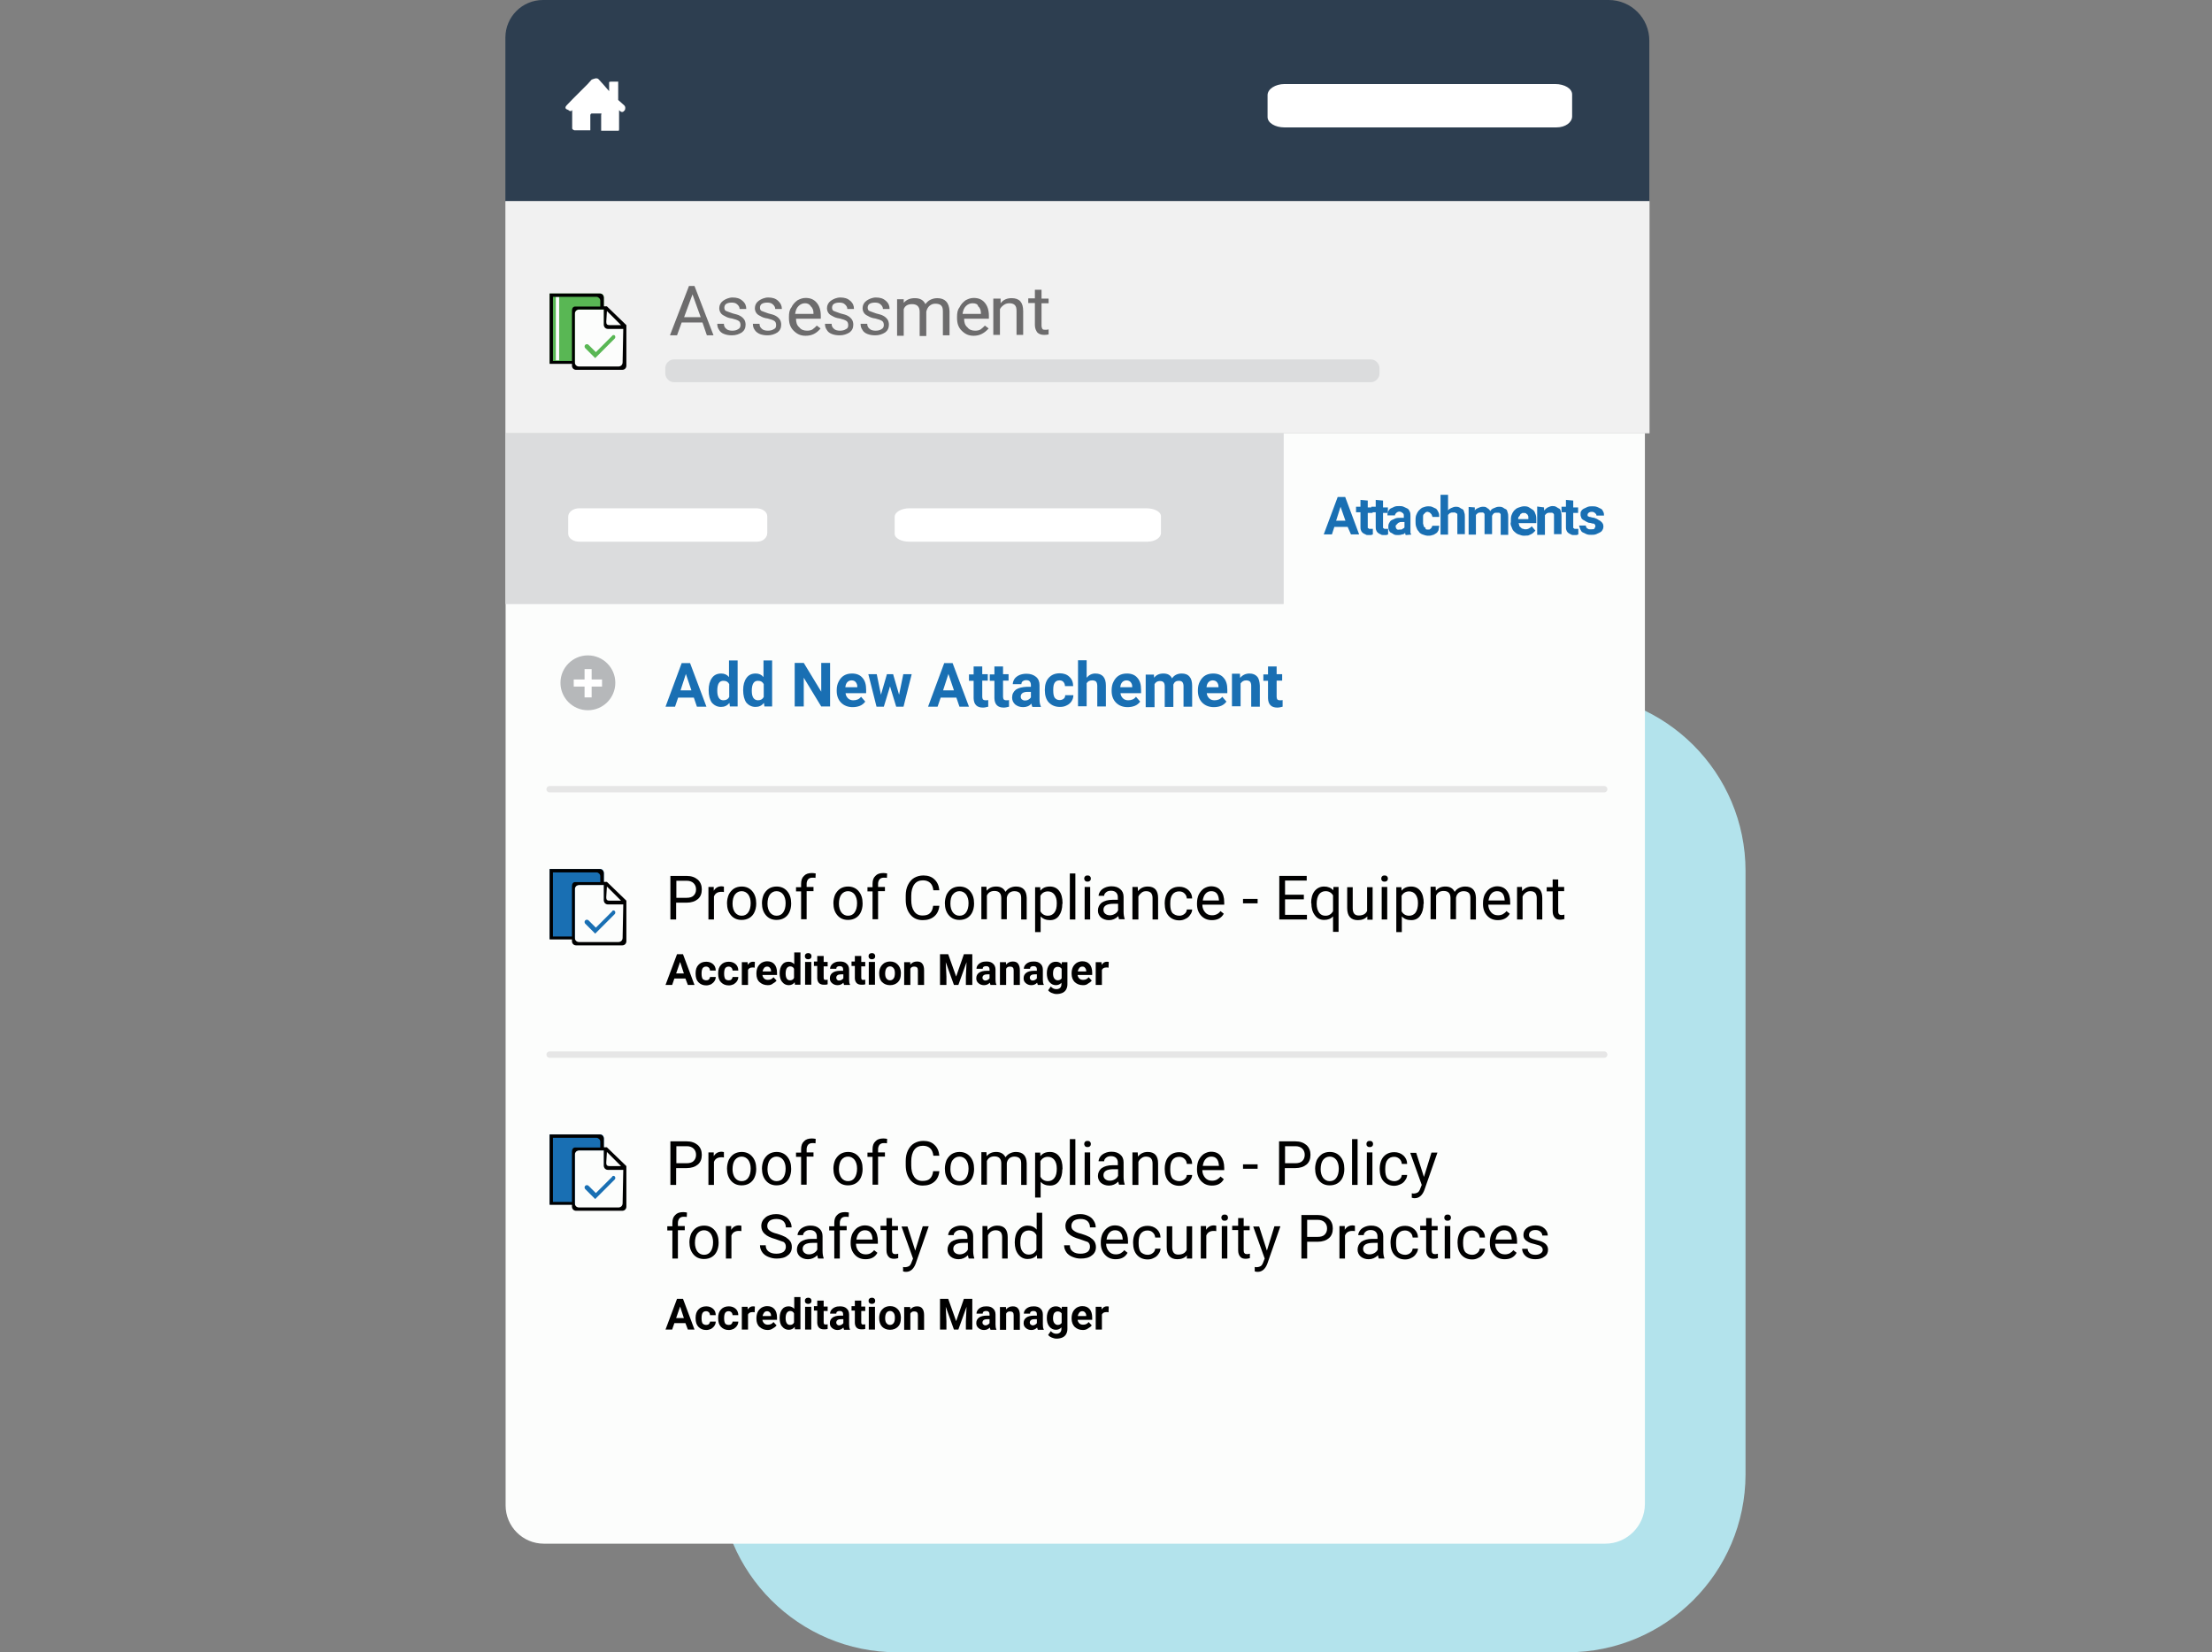 <?xml version="1.0" encoding="utf-8"?>
<!-- Generator: Adobe Illustrator 26.5.0, SVG Export Plug-In . SVG Version: 6.00 Build 0)  -->
<svg version="1.1" id="Layer_1" xmlns="http://www.w3.org/2000/svg" xmlns:xlink="http://www.w3.org/1999/xlink" x="0px" y="0px"
	 viewBox="0 0 1000.1 747" style="enable-background:new 0 0 1000.1 747;" xml:space="preserve">
<rect x="0" y="0" width="1000.1" height="747" fill="#808080" stroke="none"/>
<style type="text/css">
	.st0{fill:#B3E3EC;}
	.st1{fill:#2D3E50;}
	.st2{fill:#F1F1F1;}
	.st3{fill:#FCFDFC;}
	.st4{fill:#DBDCDD;}
	.st5{fill:#196FB3;}
	.st6{fill:#59B754;}
	.st7{fill:#6D6C6D;}
	.st8{fill:#B6B8BA;}
	.st9{fill:#FFFFFF;}
	.st10{fill:none;stroke:#E6E6E6;stroke-width:2.884;stroke-linecap:round;stroke-linejoin:round;stroke-miterlimit:10;}
</style>
<path class="st0" d="M708.7,747H405.6c-44.4,0-80.5-36-80.5-80.5V393.8c0-44.4,36-80.5,80.5-80.5h303.1c44.4,0,80.5,36,80.5,80.5
	v272.8C789.1,711,753.1,747,708.7,747z"/>
<path class="st1" d="M745.8,91.1H228.5V17c0-9.4,7.6-17,17-17h481.8c10.2,0,18.4,8.2,18.4,18.4V91.1z"/>
<rect x="228.5" y="90.9" class="st2" width="517.3" height="105"/>
<path class="st3" d="M725.8,697.9H245.9c-9.6,0-17.3-7.8-17.3-17.3V195.8h515.1v484.3C743.6,689.9,735.6,697.9,725.8,697.9z"/>
<rect x="228.5" y="195.8" class="st4" width="351.9" height="77.3"/>
<path class="st5" d="M609.3,238.2h-6l-1.1,3.4h-3.7l6.3-16.9h3.4l6.3,16.9h-3.7L609.3,238.2z M604.1,235.4h4.2l-2.2-6.3L604.1,235.4
	z"/>
<path class="st5" d="M618.4,226.3v3.1h2.2v2.5h-2.2v6.6c0,0.3,0,0.3,0.3,0.3l0.3,0.3h1.7v2.5l-0.8,0.3h-1.1c-0.6,0-1.1,0-1.4-0.3
	c-0.8-0.3-1.7-0.8-2-1.7c-0.3-0.6-0.3-1.1-0.3-1.7v-6.6h-2v-2.5h2V226L618.4,226.3L618.4,226.3z"/>
<path class="st5" d="M625.3,226.3v3.1h2.2v2.5h-2.2v6.6c0,0.3,0,0.3,0.3,0.3l0.3,0.3h1.7v2.5l-0.8,0.3h-1.1c-0.6,0-1.1,0-1.4-0.3
	c-0.8-0.3-1.7-0.8-2-1.7c-0.3-0.6-0.3-1.1-0.3-1.7v-6.6h-2v-2.5h2V226L625.3,226.3L625.3,226.3z"/>
<path class="st5" d="M635.6,241.9c-0.3-0.3-0.3-0.8-0.3-1.1c-0.3,0.6-0.8,0.8-1.4,0.8c-0.6,0.3-1.4,0.3-2,0.3c-0.6,0-1.1,0-1.7-0.3
	c-0.6-0.3-0.8-0.6-1.4-0.8c-0.6-0.3-0.6-0.8-0.8-1.1c-0.3-0.6-0.3-0.8-0.3-1.4s0-1.1,0.3-1.7c0.3-0.6,0.6-1.1,1.1-1.4l1.7-0.8
	c0.8-0.3,1.7-0.3,2.5-0.3h1.4v-0.8c0-0.6,0-1.1-0.6-1.4c-0.3-0.3-0.8-0.6-1.4-0.6c-0.6,0-1.1,0.3-1.4,0.6c-0.3,0.3-0.6,0.6-0.6,1.1
	h-3.4c0-0.6,0-1.1,0.3-1.7c0.3-0.6,0.6-1.1,1.1-1.4l1.7-0.8c0.8-0.3,1.4-0.3,2.2-0.3c0.6,0,1.4,0,2,0.3l1.7,0.8
	c0.6,0.3,0.8,0.8,1.1,1.4c0.3,0.6,0.3,1.4,0.3,2v7.5c0,0.3,0,0.3,0.3,0.6v0.3L635.6,241.9z M632.7,239.4h0.8c0.3,0,0.3,0,0.6-0.3
	c0.3,0,0.3-0.3,0.6-0.3c0.3-0.3,0.3-0.3,0.3-0.6V236h-1.4c-0.3,0-0.8,0-1.1,0.3c-0.3,0-0.6,0.3-0.8,0.6l-0.6,0.6
	c0,0.3-0.3,0.6,0,0.8c0,0.6,0.3,0.8,0.6,1.1C632,239.4,632.6,239.6,632.7,239.4z"/>
<path class="st5" d="M645.3,239.4h0.8c0.3,0,0.3,0,0.6-0.3l0.6-0.6c0-0.3,0.3-0.6,0.3-0.8h3.1c0,0.6-0.3,1.4-0.3,2
	c-0.3,0.6-0.6,1.1-1.1,1.4c-0.6,0.3-1.1,0.8-1.7,0.8c-0.6,0.3-1.4,0.3-2,0.3c-0.8,0-1.7-0.3-2.5-0.6c-0.8-0.3-1.4-0.8-1.7-1.4
	c-0.6-0.6-0.8-1.1-1.1-2c-0.3-0.8-0.3-1.7-0.3-2.5v-0.3c0-0.8,0-1.7,0.3-2.5c0.3-0.8,0.6-1.4,1.1-2c0.6-0.6,1.1-1.1,1.7-1.4
	c0.8-0.3,1.7-0.6,2.5-0.6c0.6,0,1.4,0,2,0.3l1.7,0.8c0.6,0.6,0.8,1.1,1.1,1.7c0.3,0.6,0.3,1.4,0.3,2h-3.1c0-0.3,0-0.6-0.3-0.8
	c0-0.3,0-0.3-0.3-0.6l-0.6-0.6c-0.3,0-0.6-0.3-0.8-0.3c-0.3,0-0.8,0-1.1,0.3l-0.8,0.8c-0.3,0.3-0.3,0.8-0.3,1.1v3.1
	c0,0.3,0.3,0.8,0.3,1.1s0.3,0.6,0.8,0.8C644.4,239.4,645,239.4,645.3,239.4z"/>
<path class="st5" d="M654.7,230.8c0.3-0.6,0.8-0.8,1.4-1.1c0.6-0.3,1.4-0.6,2-0.6s1.1,0,1.7,0.3s0.8,0.6,1.4,0.8
	c0.6,0.3,0.6,0.8,0.8,1.4c0.3,0.8,0.3,1.4,0.3,2.2v7.7h-3.4v-8.9c0-0.3-0.3-0.6-0.6-0.6c-0.3-0.3-0.3-0.3-0.6-0.3h-0.8
	c-0.6,0-0.8,0-1.4,0.3l-0.8,0.8v8.9h-3.4v-18h3.4L654.7,230.8L654.7,230.8z"/>
<path class="st5" d="M666.8,229.4v1.4c0.3-0.6,0.8-0.8,1.4-1.1s1.4-0.6,2.2-0.6s1.4,0,2,0.6c0.6,0.3,1.1,0.8,1.4,1.4
	c0.3-0.6,0.8-1.1,1.7-1.4c0.6-0.3,1.4-0.6,2.2-0.6c0.6,0,1.1,0,1.7,0.3s0.8,0.6,1.4,0.8c0.6,0.3,0.6,0.8,0.8,1.4
	c0.3,0.8,0.3,1.4,0.3,2.2v8h-3.4v-9.1c0-0.3,0-0.3-0.3-0.6c-0.3-0.3-0.3-0.3-0.6-0.3h-0.8c-0.6,0-1.1,0-1.4,0.3
	c-0.3,0.3-0.6,0.6-0.8,1.1l0,0v8.3h-3.4v-8.9c0-0.3,0-0.3-0.3-0.6c-0.3-0.3-0.3-0.3-0.6-0.3h-0.8c-0.6,0-0.8,0-1.4,0.3l-0.8,0.8v8.9
	H664v-12.5L666.8,229.4L666.8,229.4z"/>
<path class="st5" d="M689,242.2c-0.8,0-1.7-0.3-2.5-0.6c-0.8-0.3-1.4-0.8-2-1.4c-0.6-0.6-0.8-1.1-1.1-2c-0.3-0.6-0.6-1.4-0.3-2.2
	v-0.6c0-0.8,0-1.7,0.3-2.5c0.3-0.8,0.6-1.4,1.1-2c0.6-0.6,1.1-1.1,2-1.4s1.7-0.6,2.5-0.6c0.8,0,1.7,0,2.5,0.6
	c0.6,0.3,1.1,0.8,1.7,1.1c0.6,0.6,0.8,1.1,1.1,2c0.3,0.8,0.3,1.7,0.3,2.5v1.4h-8c0,0.3,0.3,0.8,0.3,1.1s0.3,0.6,0.6,0.8
	c0.3,0.3,0.6,0.6,0.8,0.6c0.3,0,0.8,0.3,1.1,0.3c0.6,0,1.1,0,1.7-0.3s1.1-0.6,1.4-1.1l1.7,2l-0.8,0.8c-0.3,0.3-0.6,0.6-1.1,0.8
	c-0.6,0.3-0.8,0.3-1.4,0.6L689,242.2L689,242.2z M688.7,231.9c-0.3,0-0.6,0-0.8,0.3c-0.3,0-0.6,0.3-0.6,0.6
	c-0.3,0.3-0.3,0.6-0.6,0.8c-0.3,0.3-0.3,0.6-0.3,1.1h4.6v-1.1c0-0.3-0.3-0.6-0.3-0.8c0-0.3-0.6-0.3-0.6-0.6
	C689.8,231.9,689.3,231.9,688.7,231.9L688.7,231.9z"/>
<path class="st5" d="M698.1,229.4v1.4c0.6-0.6,1.1-1.1,1.7-1.4s1.4-0.6,2-0.6c0.6,0,1.1,0,1.7,0.3c0.6,0.3,0.8,0.6,1.4,0.8
	c0.6,0.3,0.6,0.8,0.8,1.4c0.3,0.8,0.3,1.4,0.3,2.2v8h-3.4v-8.9c-0.3-0.6-0.6-0.8-1.1-0.8h-0.8c-0.6,0-0.8,0-1.4,0.3l-0.8,0.8v8.9
	H695v-12.8L698.1,229.4L698.1,229.4z"/>
<path class="st5" d="M711.3,226.3v3.1h2.2v2.5h-2.2v6.6c0,0.3,0,0.3,0.3,0.3l0.3,0.3h1.7v2.5l-0.8,0.3h-1.1c-0.6,0-1.1,0-1.4-0.3
	c-0.8-0.3-1.7-0.8-2-1.7c-0.3-0.6-0.3-1.1-0.3-1.7v-6.6h-2v-2.5h2V226L711.3,226.3L711.3,226.3z"/>
<path class="st5" d="M721.3,238.2v-0.6c0-0.3-0.3-0.3-0.3-0.6c-0.3-0.3-0.6-0.3-0.8-0.3c-0.6,0-0.8-0.3-1.4-0.3s-1.1-0.3-1.7-0.6
	c-0.6-0.3-0.8-0.6-1.4-0.8c-0.3-0.3-0.8-0.6-0.8-1.1c-0.3-0.6-0.3-0.8-0.3-1.4s0-1.1,0.3-1.4c0.3-0.6,0.6-0.8,1.1-1.1l1.7-0.8
	c0.8-0.3,1.4-0.3,2.2-0.3c0.8,0,1.4,0,2.2,0.3l1.7,0.8c0.6,0.3,0.8,0.8,1.1,1.4c0.3,0.6,0.3,1.1,0.3,1.7h-3.4c0-0.6-0.3-0.8-0.6-1.1
	c-0.3-0.3-0.8-0.6-1.4-0.6s-0.8,0-1.4,0.3c-0.3,0.3-0.6,0.6-0.6,0.8v0.6c0,0.3,0,0.3,0.3,0.3l0,0c0.3,0.3,0.6,0.3,0.8,0.3l1.1,0.3
	c0.6,0,1.4,0.3,2,0.6s0.8,0.6,1.4,0.8c0.3,0.3,0.8,0.6,1.1,1.1c0.6,0.8,0.6,2.2,0,3.1c-0.3,0.6-0.6,0.8-1.1,1.1l-1.7,0.8
	c-0.8,0.3-1.4,0.3-2.2,0.3c-0.8,0-1.4,0-2.2-0.3l-1.7-0.8c-0.6-0.3-0.8-0.8-1.1-1.4c-0.3-0.6-0.3-1.1-0.6-1.7h3.1
	c0,0.3,0,0.6,0.3,0.8c0,0.3,0.3,0.6,0.6,0.6c0.3,0.3,0.6,0.3,0.8,0.3h0.8c0.6,0,1.1,0,1.4-0.3C721,238.8,721,238.5,721.3,238.2z"/>
<path class="st6" d="M273,150v-15.6c0-0.8-0.6-1.7-1.5-1.7h-23v31.6h31.8v-14.4L273,150L273,150z"/>
<path class="st3" d="M273,146.8V140h-11.2c-1.1,0-1.9,0.8-1.9,1.9v22.3c0,1.1,0.8,1.9,1.9,1.9h17.8c1.1,0,1.9-0.8,1.9-1.9v-15.4
	h-6.9C273.8,148.5,273.2,147.7,273,146.8z M277.9,151.6c0.4,0.4,0.4,1.1,0,1.5l0,0l0,0l-8.8,8.8l-4.5-4.5c-0.4-0.4-0.4-1.1,0-1.5
	c0.4-0.4,1.1-0.4,1.5,0l3.3,3.3l7.3-7.3C276.9,151.4,277.5,151.4,277.9,151.6L277.9,151.6z"/>
<rect x="251.3" y="134.2" class="st3" width="1.5" height="28.7"/>
<path class="st3" d="M275.7,147h5l-6.4-6.4v5C274.4,146.6,274.9,147,275.7,147z"/>
<path d="M274.4,138.5H273v-3.9c0-1.1-0.8-1.9-1.9-1.9h-22.6v31.8h10.1v0.8c0,1.1,0.8,1.9,1.9,1.9h20.8c1.1,0,1.9-0.8,1.9-1.9V147
	L274.4,138.5z M274.4,140.6l6.4,6.4h-5.2c-1.1,0-1.5-0.4-1.5-1.5L274.4,140.6L274.4,140.6z M258.6,140.4v22.8H250v-29h19.7
	c0.8,0,1.7,0.8,1.7,1.7v2.7h-11.2C259.2,138.5,258.6,139.3,258.6,140.4z M281.5,163.8c0,1.1-0.8,1.9-1.9,1.9h-17.8
	c-1.1,0-1.9-0.8-1.9-1.9v-22c0-1.1,0.8-1.9,1.9-1.9H273v6.9c0,1.1,0.8,1.9,1.9,1.9h6.9L281.5,163.8L281.5,163.8z"/>
<path class="st5" d="M273,410.2v-15.6c0-0.8-0.6-1.7-1.5-1.7h-23v31.6h31.8v-14.4L273,410.2L273,410.2z"/>
<path class="st3" d="M273,407v-6.9h-11.2c-1.1,0-1.9,0.8-1.9,1.9v22.3c0,1.1,0.8,1.9,1.9,1.9h17.8c1.1,0,1.9-0.8,1.9-1.9v-15.4h-6.9
	C273.8,408.7,273.2,407.8,273,407z"/>
<path class="st3" d="M275.7,407.2h5l-6.4-6.4v5C274.4,406.8,274.9,407.2,275.7,407.2z"/>
<path d="M274.4,398.7H273v-3.9c0-1.1-0.8-1.9-1.9-1.9h-22.6v31.8h10.1v0.8c0,1.1,0.8,1.9,1.9,1.9h20.8c1.1,0,1.9-0.8,1.9-1.9v-18.3
	L274.4,398.7z M274.4,400.8l6.4,6.4h-5.2c-1.1,0-1.5-0.4-1.5-1.5L274.4,400.8L274.4,400.8z M258.6,400.6v22.8H250v-29h19.7
	c0.8,0,1.7,0.8,1.7,1.7v2.7h-11.2C259.2,398.7,258.6,399.5,258.6,400.6z M281.5,424c0,1.1-0.8,1.9-1.9,1.9h-17.8
	c-1.1,0-1.9-0.8-1.9-1.9v-22c0-1.1,0.8-1.9,1.9-1.9H273v6.9c0,1.1,0.8,1.9,1.9,1.9h6.9L281.5,424L281.5,424z"/>
<path class="st4" d="M304.7,162.5h315.1c2.1,0,3.9,1.9,3.9,3.9v2.5c0,2.1-1.9,3.9-3.9,3.9H304.7c-2.1,0-3.9-1.9-3.9-3.9v-2.5
	C300.8,164.3,302.6,162.5,304.7,162.5z"/>
<path class="st7" d="M317.6,145.8h-9.4l-2.1,5.8h-3.2l8.6-22.3h2.5l8.6,22.3h-3L317.6,145.8z M309.3,143.4h7.5l-3.7-10.3
	L309.3,143.4z"/>
<path class="st7" d="M334.8,147c0-0.8-0.2-1.5-0.8-1.9c-0.6-0.4-1.7-0.8-3-1.1c-1.5-0.2-2.5-0.6-3.3-1.1c-0.8-0.4-1.5-0.8-1.9-1.5
	c-0.4-0.6-0.6-1.3-0.6-2.1c0-1.3,0.6-2.5,1.7-3.3c1.1-0.8,2.7-1.5,4.3-1.5c1.9,0,3.3,0.4,4.5,1.5c1.3,1.1,1.7,2.3,1.7,3.7h-3
	c0-0.8-0.4-1.5-1.1-2.1c-0.6-0.6-1.5-0.8-2.5-0.8s-1.9,0.2-2.5,0.6c-0.6,0.4-0.8,1.1-0.8,1.7c0,0.6,0.2,1.3,0.8,1.5
	c0.6,0.2,1.5,0.6,3,1.1c1.5,0.4,2.5,0.6,3.3,1.1c0.8,0.4,1.5,1.1,1.9,1.7c0.4,0.6,0.6,1.5,0.6,2.3c0,1.5-0.6,2.7-1.7,3.5
	c-1.3,0.8-2.7,1.3-4.5,1.3c-1.3,0-2.5-0.2-3.5-0.6c-1.1-0.4-1.9-1.1-2.3-1.9c-0.6-0.8-0.8-1.7-0.8-2.7h3c0,1.1,0.4,1.7,1.1,2.3
	c0.6,0.6,1.7,0.8,2.7,0.8s1.9-0.2,2.5-0.6C334.4,148.5,334.8,147.9,334.8,147z"/>
<path class="st7" d="M350.9,147c0-0.8-0.2-1.5-0.8-1.9c-0.6-0.4-1.7-0.8-3-1.1c-1.5-0.2-2.5-0.6-3.3-1.1c-0.8-0.4-1.5-0.8-1.9-1.5
	c-0.4-0.6-0.6-1.3-0.6-2.1c0-1.3,0.6-2.5,1.7-3.3c1.1-0.8,2.7-1.5,4.3-1.5c1.9,0,3.3,0.4,4.5,1.5s1.7,2.3,1.7,3.7h-3
	c0-0.8-0.4-1.5-1.1-2.1c-0.6-0.6-1.5-0.8-2.5-0.8s-1.9,0.2-2.5,0.6c-0.6,0.4-0.8,1.1-0.8,1.7c0,0.6,0.2,1.3,0.8,1.5s1.5,0.6,3,1.1
	c1.5,0.4,2.5,0.6,3.3,1.1c0.8,0.4,1.5,1.1,1.9,1.7c0.4,0.6,0.6,1.5,0.6,2.3c0,1.5-0.6,2.7-1.7,3.5c-1.3,0.8-2.7,1.3-4.5,1.3
	c-1.3,0-2.5-0.2-3.5-0.6c-0.9-0.4-1.9-1.1-2.3-1.9c-0.6-0.8-0.8-1.7-0.8-2.7h3c0,1.1,0.4,1.7,1.1,2.3c0.6,0.6,1.7,0.8,2.7,0.8
	s1.9-0.2,2.5-0.6C350.7,148.5,350.9,147.9,350.9,147z"/>
<path class="st7" d="M364.2,151.8c-2.3,0-3.9-0.8-5.4-2.3s-2.1-3.3-2.1-5.8v-0.4c0-1.7,0.2-3.2,1.1-4.3c0.6-1.3,1.5-2.3,2.7-3.2
	c1.1-0.6,2.3-1.1,3.7-1.1c2.1,0,3.7,0.6,5,2.1s1.9,3.5,1.9,6v1.3h-11.2c0,1.7,0.4,3,1.5,3.9c0.8,1.1,2.1,1.5,3.5,1.5
	c1.1,0,1.9-0.2,2.5-0.6c0.6-0.4,1.3-1.1,1.9-1.7l1.7,1.3C369.1,150.8,367,151.8,364.2,151.8z M364,137.1c-1.1,0-2.1,0.4-3,1.3
	s-1.3,2.1-1.5,3.5h8.3v-0.2c0-1.5-0.4-2.5-1.3-3.3C366,137.5,365,137.1,364,137.1z"/>
<path class="st7" d="M383.5,147c0-0.8-0.2-1.5-0.8-1.9c-0.6-0.4-1.7-0.8-3-1.1c-1.5-0.2-2.5-0.6-3.3-1.1c-0.8-0.4-1.5-0.8-1.9-1.5
	c-0.4-0.6-0.6-1.3-0.6-2.1c0-1.3,0.6-2.5,1.7-3.3c1.1-0.8,2.7-1.5,4.3-1.5c1.9,0,3.3,0.4,4.5,1.5c1.3,1.1,1.7,2.3,1.7,3.7h-3
	c0-0.8-0.4-1.5-1.1-2.1c-0.6-0.6-1.5-0.8-2.5-0.8s-1.9,0.2-2.5,0.6c-0.6,0.4-0.8,1.1-0.8,1.7c0,0.6,0.2,1.3,0.8,1.5s1.5,0.6,3,1.1
	c1.5,0.4,2.5,0.6,3.3,1.1c0.8,0.4,1.5,1.1,1.9,1.7c0.4,0.6,0.6,1.5,0.6,2.3c0,1.5-0.6,2.7-1.7,3.5c-1.3,0.8-2.7,1.3-4.5,1.3
	c-1.3,0-2.5-0.2-3.5-0.6c-1.1-0.4-1.9-1.1-2.3-1.9c-0.6-0.8-0.8-1.7-0.8-2.7h3c0,1.1,0.4,1.7,1.1,2.3c0.6,0.6,1.7,0.8,2.7,0.8
	s1.9-0.2,2.5-0.6C383.3,148.5,383.5,147.9,383.5,147z"/>
<path class="st7" d="M399.6,147c0-0.8-0.2-1.5-0.8-1.9c-0.6-0.4-1.7-0.8-3-1.1c-1.5-0.2-2.5-0.6-3.3-1.1c-0.8-0.4-1.5-0.8-1.9-1.5
	c-0.4-0.6-0.6-1.3-0.6-2.1c0-1.3,0.6-2.5,1.7-3.3c1.1-0.8,2.7-1.5,4.3-1.5c1.9,0,3.3,0.4,4.5,1.5c1.3,1.1,1.7,2.3,1.7,3.7h-3
	c0-0.8-0.4-1.5-1.1-2.1c-0.6-0.6-1.5-0.8-2.5-0.8s-1.9,0.2-2.5,0.6c-0.6,0.4-0.8,1.1-0.8,1.7c0,0.6,0.2,1.3,0.8,1.5
	c0.6,0.2,1.5,0.6,3,1.1c1.5,0.4,2.5,0.6,3.3,1.1c0.8,0.4,1.5,1.1,1.9,1.7c0.4,0.6,0.6,1.5,0.6,2.3c0,1.5-0.6,2.7-1.7,3.5
	c-1.3,0.8-2.7,1.3-4.5,1.3c-1.3,0-2.5-0.2-3.5-0.6c-1.1-0.4-1.9-1.1-2.3-1.9c-0.6-0.8-0.8-1.7-0.8-2.7h3c0,1.1,0.4,1.7,1.1,2.3
	c0.6,0.6,1.7,0.8,2.7,0.8s1.9-0.2,2.5-0.6C399.2,148.5,399.6,147.9,399.6,147z"/>
<path class="st7" d="M408.6,135v1.9c1.3-1.5,3-2.1,5-2.1c2.3,0,3.9,0.8,4.8,2.7c0.6-0.8,1.3-1.5,2.1-1.9c0.8-0.4,1.9-0.8,3.2-0.8
	c3.5,0,5.4,1.9,5.6,5.8v11h-3v-10.8c0-1.3-0.2-2.1-0.8-2.7c-0.6-0.6-1.5-0.8-2.7-0.8c-1.1,0-1.9,0.4-2.7,1.1
	c-0.6,0.6-1.1,1.5-1.3,2.5v11h-3V141c0-2.5-1.3-3.5-3.5-3.5c-1.9,0-3.2,0.8-3.7,2.3v12h-3v-16.5h3L408.6,135L408.6,135z"/>
<path class="st7" d="M440.2,151.8c-2.3,0-3.9-0.8-5.4-2.3s-2.1-3.3-2.1-5.8v-0.4c0-1.7,0.2-3.2,1.1-4.3c0.6-1.3,1.5-2.3,2.7-3.2
	c1.1-0.6,2.3-1.1,3.7-1.1c2.1,0,3.7,0.6,5,2.1s1.9,3.5,1.9,6v1.3h-11.2c0,1.7,0.4,3,1.5,3.9c0.8,1.1,2.1,1.5,3.5,1.5
	c1.1,0,1.9-0.2,2.5-0.6c0.6-0.4,1.3-1.1,1.9-1.7l1.7,1.3C444.9,150.8,442.8,151.8,440.2,151.8z M439.7,137.1c-1.1,0-2.1,0.4-3,1.3
	s-1.3,2.1-1.5,3.5h8.3v-0.2c0-1.5-0.4-2.5-1.3-3.3C442.1,137.5,441,137.1,439.7,137.1z"/>
<path class="st7" d="M452.4,135v2.1c1.3-1.7,3-2.3,5-2.3c3.5,0,5.2,1.9,5.2,5.8v10.8h-3v-10.8c0-1.3-0.2-2.1-0.8-2.7
	c-0.6-0.6-1.5-0.8-2.5-0.8c-0.8,0-1.7,0.2-2.5,0.8s-1.3,1.1-1.7,1.9v11.6h-3V135H452.4z"/>
<path class="st7" d="M470.9,131.1v3.9h3.2v2.1h-3.2v10.1c0,0.6,0.2,1.3,0.4,1.5c0.2,0.4,0.8,0.4,1.5,0.4c0.4,0,0.8,0,1.3-0.2v2.3
	c-0.8,0.2-1.5,0.2-2.1,0.2c-1.3,0-2.3-0.4-3-1.1c-0.6-0.8-1.1-1.9-1.1-3.3V137h-3v-2.1h3V131h3V131.1L470.9,131.1z"/>
<circle class="st8" cx="265.8" cy="308.7" r="12.4"/>
<g>
	<rect x="259.4" y="307.2" class="st9" width="12.8" height="3.2"/>
	<rect x="264.3" y="302.5" class="st9" width="3.2" height="12.8"/>
</g>
<g>
	<path class="st5" d="M313.7,315.4h-7.1l-1.4,4.1h-4.3l7.3-19.7h3.8l7.4,19.7h-4.3L313.7,315.4z M307.7,312.1h4.9l-2.5-7.4
		L307.7,312.1z"/>
	<path class="st5" d="M320.4,312c0-2.3,0.5-4.1,1.5-5.5c1-1.4,2.4-2,4.2-2c1.4,0,2.6,0.5,3.5,1.6v-7.5h3.9v20.8H330l-0.2-1.6
		c-1,1.2-2.2,1.8-3.8,1.8c-1.7,0-3.1-0.7-4.2-2C320.9,316.3,320.4,314.4,320.4,312z M324.3,312.3c0,1.4,0.2,2.4,0.7,3.2
		s1.2,1.1,2.1,1.1c1.2,0,2.1-0.5,2.6-1.5v-5.8c-0.5-1-1.3-1.5-2.5-1.5C325.2,307.7,324.3,309.2,324.3,312.3z"/>
	<path class="st5" d="M336,312c0-2.3,0.5-4.1,1.5-5.5c1-1.4,2.4-2,4.2-2c1.4,0,2.6,0.5,3.5,1.6v-7.5h3.9v20.8h-3.5l-0.2-1.6
		c-1,1.2-2.2,1.8-3.8,1.8c-1.7,0-3.1-0.7-4.2-2C336.5,316.3,336,314.4,336,312z M339.9,312.3c0,1.4,0.2,2.4,0.7,3.2
		c0.5,0.7,1.2,1.1,2.1,1.1c1.2,0,2.1-0.5,2.6-1.5v-5.8c-0.5-1-1.3-1.5-2.5-1.5C340.9,307.7,339.9,309.2,339.9,312.3z"/>
	<path class="st5" d="M375.4,319.4h-4.1l-7.9-13v13h-4.1v-19.7h4.1l7.9,13v-13h4V319.4z"/>
	<path class="st5" d="M385.5,319.7c-2.1,0-3.9-0.7-5.2-2c-1.3-1.3-2-3.1-2-5.3v-0.4c0-1.5,0.3-2.8,0.9-3.9c0.6-1.2,1.4-2.1,2.4-2.7
		c1-0.6,2.2-0.9,3.6-0.9c2,0,3.6,0.6,4.7,1.9c1.2,1.3,1.7,3.1,1.7,5.4v1.6h-9.3c0.1,1,0.5,1.7,1.1,2.3c0.6,0.6,1.4,0.9,2.4,0.9
		c1.5,0,2.7-0.5,3.5-1.6l1.9,2.2c-0.6,0.8-1.4,1.5-2.4,1.9C387.8,319.5,386.7,319.7,385.5,319.7z M385,307.6c-0.8,0-1.4,0.3-1.9,0.8
		c-0.5,0.5-0.8,1.3-0.9,2.3h5.4v-0.3c0-0.9-0.3-1.5-0.7-2C386.5,307.9,385.9,307.6,385,307.6z"/>
	<path class="st5" d="M406.5,314.1l1.9-9.3h3.8l-3.7,14.7h-3.3l-2.8-9.2l-2.8,9.2h-3.3l-3.7-14.7h3.8l1.9,9.3l2.7-9.3h2.8
		L406.5,314.1z"/>
	<path class="st5" d="M432.4,315.4h-7.1l-1.4,4.1h-4.3l7.3-19.7h3.8l7.4,19.7h-4.3L432.4,315.4z M426.4,312.1h4.9l-2.5-7.4
		L426.4,312.1z"/>
	<path class="st5" d="M444.1,301.2v3.6h2.5v2.9h-2.5v7.3c0,0.5,0.1,0.9,0.3,1.2c0.2,0.2,0.6,0.4,1.2,0.4c0.4,0,0.8,0,1.2-0.1v3
		c-0.8,0.2-1.6,0.4-2.4,0.4c-2.7,0-4.1-1.4-4.2-4.2v-7.9h-2.1v-2.9h2.1v-3.6H444.1z"/>
	<path class="st5" d="M453.5,301.2v3.6h2.5v2.9h-2.5v7.3c0,0.5,0.1,0.9,0.3,1.2c0.2,0.2,0.6,0.4,1.2,0.4c0.4,0,0.8,0,1.2-0.1v3
		c-0.8,0.2-1.6,0.4-2.4,0.4c-2.7,0-4.1-1.4-4.2-4.2v-7.9h-2.1v-2.9h2.1v-3.6H453.5z"/>
	<path class="st5" d="M466.7,319.4c-0.2-0.4-0.3-0.8-0.4-1.3c-0.9,1.1-2.2,1.6-3.7,1.6c-1.4,0-2.6-0.4-3.6-1.2
		c-0.9-0.8-1.4-1.9-1.4-3.1c0-1.6,0.6-2.7,1.7-3.6c1.2-0.8,2.8-1.2,5-1.3h1.8v-0.8c0-0.7-0.2-1.2-0.5-1.6c-0.3-0.4-0.9-0.6-1.6-0.6
		c-0.7,0-1.2,0.2-1.6,0.5c-0.4,0.3-0.6,0.7-0.6,1.3h-3.9c0-0.8,0.3-1.6,0.8-2.4c0.5-0.7,1.3-1.3,2.2-1.7c1-0.4,2-0.6,3.2-0.6
		c1.8,0,3.2,0.5,4.3,1.4c1.1,0.9,1.6,2.2,1.6,3.8v6.4c0,1.4,0.2,2.4,0.6,3.2v0.2H466.7z M463.4,316.7c0.6,0,1.1-0.1,1.6-0.4
		s0.8-0.6,1.1-1v-2.5h-1.5c-2,0-3,0.7-3.1,2l0,0.2c0,0.5,0.2,0.9,0.5,1.2C462.4,316.5,462.8,316.7,463.4,316.7z"/>
	<path class="st5" d="M479.1,316.5c0.7,0,1.3-0.2,1.8-0.6c0.5-0.4,0.7-0.9,0.7-1.6h3.7c0,1-0.3,1.9-0.8,2.7
		c-0.5,0.8-1.3,1.5-2.2,1.9c-0.9,0.5-1.9,0.7-3.1,0.7c-2.1,0-3.7-0.7-5-2c-1.2-1.3-1.8-3.2-1.8-5.5v-0.3c0-2.3,0.6-4.1,1.8-5.4
		c1.2-1.3,2.8-2,4.9-2c1.8,0,3.3,0.5,4.4,1.6c1.1,1,1.7,2.4,1.7,4.2h-3.7c0-0.8-0.3-1.4-0.7-1.9c-0.5-0.5-1-0.7-1.8-0.7
		c-0.9,0-1.6,0.3-2.1,1c-0.5,0.7-0.7,1.7-0.7,3.2v0.4c0,1.5,0.2,2.6,0.7,3.3C477.5,316.2,478.2,316.5,479.1,316.5z"/>
	<path class="st5" d="M491.3,306.4c1-1.2,2.3-1.9,3.9-1.9c3.2,0,4.8,1.8,4.8,5.5v9.4h-3.9v-9.3c0-0.8-0.2-1.5-0.5-1.9
		c-0.4-0.4-1-0.6-1.8-0.6c-1.1,0-2,0.4-2.5,1.3v10.4h-3.9v-20.8h3.9V306.4z"/>
	<path class="st5" d="M509.8,319.7c-2.1,0-3.9-0.7-5.2-2c-1.3-1.3-2-3.1-2-5.3v-0.4c0-1.5,0.3-2.8,0.9-3.9c0.6-1.2,1.4-2.1,2.4-2.7
		c1-0.6,2.2-0.9,3.6-0.9c2,0,3.6,0.6,4.7,1.9c1.2,1.3,1.7,3.1,1.7,5.4v1.6h-9.3c0.1,1,0.5,1.7,1.1,2.3c0.6,0.6,1.4,0.9,2.4,0.9
		c1.5,0,2.7-0.5,3.5-1.6l1.9,2.2c-0.6,0.8-1.4,1.5-2.4,1.9C512.1,319.5,511,319.7,509.8,319.7z M509.3,307.6c-0.8,0-1.4,0.3-1.9,0.8
		c-0.5,0.5-0.8,1.3-0.9,2.3h5.4v-0.3c0-0.9-0.3-1.5-0.7-2C510.8,307.9,510.1,307.6,509.3,307.6z"/>
	<path class="st5" d="M521.7,304.8l0.1,1.6c1-1.3,2.4-1.9,4.2-1.9c1.9,0,3.2,0.7,3.9,2.2c1-1.5,2.5-2.2,4.4-2.2
		c1.6,0,2.8,0.5,3.5,1.4c0.8,0.9,1.2,2.3,1.2,4.2v9.4h-3.9v-9.3c0-0.8-0.2-1.4-0.5-1.8c-0.3-0.4-0.9-0.6-1.7-0.6
		c-1.2,0-2,0.6-2.4,1.7l0,10.1h-3.9v-9.3c0-0.8-0.2-1.5-0.5-1.8c-0.3-0.4-0.9-0.6-1.7-0.6c-1.1,0-1.9,0.5-2.4,1.4v10.4H518v-14.7
		H521.7z"/>
	<path class="st5" d="M548.8,319.7c-2.1,0-3.9-0.7-5.2-2c-1.3-1.3-2-3.1-2-5.3v-0.4c0-1.5,0.3-2.8,0.9-3.9c0.6-1.2,1.4-2.1,2.4-2.7
		c1-0.6,2.2-0.9,3.6-0.9c2,0,3.6,0.6,4.7,1.9c1.2,1.3,1.7,3.1,1.7,5.4v1.6h-9.3c0.1,1,0.5,1.7,1.1,2.3c0.6,0.6,1.4,0.9,2.4,0.9
		c1.5,0,2.7-0.5,3.5-1.6l1.9,2.2c-0.6,0.8-1.4,1.5-2.4,1.9C551.1,319.5,550,319.7,548.8,319.7z M548.3,307.6c-0.8,0-1.4,0.3-1.9,0.8
		c-0.5,0.5-0.8,1.3-0.9,2.3h5.4v-0.3c0-0.9-0.3-1.5-0.7-2C549.8,307.9,549.1,307.6,548.3,307.6z"/>
	<path class="st5" d="M560.6,304.8l0.1,1.7c1-1.3,2.5-2,4.2-2c1.6,0,2.7,0.5,3.5,1.4c0.8,0.9,1.1,2.3,1.2,4.1v9.5h-3.9V310
		c0-0.8-0.2-1.4-0.5-1.8c-0.4-0.4-1-0.6-1.8-0.6c-1.1,0-1.9,0.5-2.5,1.4v10.3h-3.9v-14.7H560.6z"/>
	<path class="st5" d="M577.2,301.2v3.6h2.5v2.9h-2.5v7.3c0,0.5,0.1,0.9,0.3,1.2c0.2,0.2,0.6,0.4,1.2,0.4c0.4,0,0.8,0,1.2-0.1v3
		c-0.8,0.2-1.6,0.4-2.4,0.4c-2.7,0-4.1-1.4-4.2-4.2v-7.9h-2.1v-2.9h2.1v-3.6H577.2z"/>
</g>
<g>
	<path d="M305.7,408v7.7h-2.6V396h7.3c2.2,0,3.8,0.6,5.1,1.7c1.2,1.1,1.8,2.6,1.8,4.4c0,1.9-0.6,3.4-1.8,4.4c-1.2,1-2.9,1.6-5.1,1.6
		H305.7z M305.7,405.9h4.7c1.4,0,2.5-0.3,3.2-1c0.7-0.7,1.1-1.6,1.1-2.8c0-1.2-0.4-2.1-1.1-2.8c-0.7-0.7-1.8-1.1-3-1.1h-4.8V405.9z"
		/>
	<path d="M327.3,403.3c-0.4-0.1-0.8-0.1-1.2-0.1c-1.6,0-2.8,0.7-3.3,2.1v10.4h-2.5v-14.7h2.4l0,1.7c0.8-1.3,2-2,3.5-2
		c0.5,0,0.9,0.1,1.1,0.2V403.3z"/>
	<path d="M328.7,408.3c0-1.4,0.3-2.7,0.8-3.9c0.6-1.1,1.3-2,2.4-2.7c1-0.6,2.2-0.9,3.4-0.9c2,0,3.6,0.7,4.8,2.1
		c1.2,1.4,1.8,3.2,1.8,5.5v0.2c0,1.4-0.3,2.7-0.8,3.8c-0.5,1.1-1.3,2-2.3,2.6c-1,0.6-2.2,0.9-3.5,0.9c-2,0-3.6-0.7-4.8-2.1
		c-1.2-1.4-1.8-3.2-1.8-5.5V408.3z M331.2,408.6c0,1.6,0.4,2.9,1.1,3.9c0.8,1,1.8,1.5,3,1.5c1.3,0,2.3-0.5,3-1.5
		c0.7-1,1.1-2.4,1.1-4.2c0-1.6-0.4-2.9-1.1-3.9c-0.8-1-1.8-1.5-3-1.5c-1.2,0-2.2,0.5-3,1.5C331.6,405.3,331.2,406.8,331.2,408.6z"/>
	<path d="M344.5,408.3c0-1.4,0.3-2.7,0.8-3.9c0.6-1.1,1.3-2,2.4-2.7c1-0.6,2.2-0.9,3.4-0.9c2,0,3.6,0.7,4.8,2.1
		c1.2,1.4,1.8,3.2,1.8,5.5v0.2c0,1.4-0.3,2.7-0.8,3.8c-0.5,1.1-1.3,2-2.3,2.6c-1,0.6-2.2,0.9-3.5,0.9c-2,0-3.6-0.7-4.8-2.1
		c-1.2-1.4-1.8-3.2-1.8-5.5V408.3z M347,408.6c0,1.6,0.4,2.9,1.1,3.9c0.8,1,1.8,1.5,3,1.5c1.3,0,2.3-0.5,3-1.5
		c0.7-1,1.1-2.4,1.1-4.2c0-1.6-0.4-2.9-1.1-3.9c-0.8-1-1.8-1.5-3-1.5c-1.2,0-2.2,0.5-3,1.5C347.4,405.3,347,406.8,347,408.6z"/>
	<path d="M362.2,415.7V403h-2.3v-1.9h2.3v-1.5c0-1.6,0.4-2.8,1.3-3.6c0.8-0.9,2-1.3,3.6-1.3c0.6,0,1.2,0.1,1.7,0.2l-0.1,2
		c-0.4-0.1-0.9-0.1-1.4-0.1c-0.8,0-1.4,0.2-1.9,0.7c-0.4,0.5-0.7,1.2-0.7,2v1.5h3.1v1.9h-3.1v12.7H362.2z"/>
	<path d="M376.8,408.3c0-1.4,0.3-2.7,0.8-3.9c0.6-1.1,1.3-2,2.4-2.7c1-0.6,2.2-0.9,3.4-0.9c2,0,3.6,0.7,4.8,2.1
		c1.2,1.4,1.8,3.2,1.8,5.5v0.2c0,1.4-0.3,2.7-0.8,3.8c-0.5,1.1-1.3,2-2.3,2.6c-1,0.6-2.2,0.9-3.5,0.9c-2,0-3.6-0.7-4.8-2.1
		c-1.2-1.4-1.8-3.2-1.8-5.5V408.3z M379.3,408.6c0,1.6,0.4,2.9,1.1,3.9c0.8,1,1.8,1.5,3,1.5c1.3,0,2.3-0.5,3-1.5
		c0.7-1,1.1-2.4,1.1-4.2c0-1.6-0.4-2.9-1.1-3.9c-0.8-1-1.8-1.5-3-1.5c-1.2,0-2.2,0.5-3,1.5C379.7,405.3,379.3,406.8,379.3,408.6z"/>
	<path d="M394.5,415.7V403h-2.3v-1.9h2.3v-1.5c0-1.6,0.4-2.8,1.3-3.6c0.8-0.9,2-1.3,3.6-1.3c0.6,0,1.2,0.1,1.7,0.2l-0.1,2
		c-0.4-0.1-0.9-0.1-1.4-0.1c-0.8,0-1.4,0.2-1.9,0.7c-0.4,0.5-0.7,1.2-0.7,2v1.5h3.1v1.9H397v12.7H394.5z"/>
	<path d="M424.7,409.5c-0.2,2.1-1,3.7-2.3,4.8c-1.3,1.1-3,1.7-5.2,1.7c-2.3,0-4.2-0.8-5.6-2.5c-1.4-1.7-2.1-3.9-2.1-6.7v-1.9
		c0-1.8,0.3-3.4,1-4.8c0.7-1.4,1.6-2.5,2.8-3.2c1.2-0.7,2.6-1.1,4.2-1.1c2.1,0,3.8,0.6,5,1.8c1.3,1.2,2,2.8,2.2,4.9H422
		c-0.2-1.6-0.7-2.7-1.5-3.4c-0.8-0.7-1.8-1.1-3.2-1.1c-1.7,0-3,0.6-3.9,1.8s-1.4,3-1.4,5.2v1.9c0,2.1,0.4,3.8,1.3,5.1
		c0.9,1.3,2.1,1.9,3.8,1.9c1.4,0,2.6-0.3,3.3-1c0.8-0.7,1.3-1.8,1.5-3.4H424.7z"/>
	<path d="M427.2,408.3c0-1.4,0.3-2.7,0.8-3.9c0.6-1.1,1.3-2,2.4-2.7c1-0.6,2.2-0.9,3.4-0.9c2,0,3.6,0.7,4.8,2.1
		c1.2,1.4,1.8,3.2,1.8,5.5v0.2c0,1.4-0.3,2.7-0.8,3.8c-0.5,1.1-1.3,2-2.3,2.6c-1,0.6-2.2,0.9-3.5,0.9c-2,0-3.6-0.7-4.8-2.1
		c-1.2-1.4-1.8-3.2-1.8-5.5V408.3z M429.7,408.6c0,1.6,0.4,2.9,1.1,3.9c0.8,1,1.8,1.5,3,1.5c1.3,0,2.3-0.5,3-1.5
		c0.7-1,1.1-2.4,1.1-4.2c0-1.6-0.4-2.9-1.1-3.9c-0.8-1-1.8-1.5-3-1.5c-1.2,0-2.2,0.5-3,1.5C430,405.3,429.7,406.8,429.7,408.6z"/>
	<path d="M446,401.1l0.1,1.6c1.1-1.3,2.5-1.9,4.3-1.9c2,0,3.4,0.8,4.2,2.4c0.5-0.7,1.1-1.3,1.9-1.7c0.8-0.4,1.7-0.7,2.8-0.7
		c3.2,0,4.8,1.7,4.9,5.1v9.8h-2.5v-9.7c0-1-0.2-1.8-0.7-2.3c-0.5-0.5-1.3-0.8-2.4-0.8c-0.9,0-1.7,0.3-2.3,0.8
		c-0.6,0.6-1,1.3-1.1,2.2v9.7h-2.5v-9.6c0-2.1-1-3.2-3.1-3.2c-1.6,0-2.8,0.7-3.4,2.1v10.7h-2.5v-14.7H446z"/>
	<path d="M480.3,408.6c0,2.2-0.5,4-1.5,5.4c-1,1.4-2.4,2-4.1,2c-1.8,0-3.2-0.6-4.2-1.7v7.1h-2.5v-20.3h2.3l0.1,1.6
		c1-1.3,2.4-1.9,4.3-1.9c1.8,0,3.2,0.7,4.2,2c1,1.3,1.5,3.2,1.5,5.5V408.6z M477.8,408.3c0-1.7-0.4-3-1.1-3.9s-1.7-1.4-2.9-1.4
		c-1.5,0-2.7,0.7-3.4,2v7c0.7,1.3,1.9,2,3.4,2c1.2,0,2.2-0.5,2.9-1.4C477.5,411.6,477.8,410.2,477.8,408.3z"/>
	<path d="M486.2,415.7h-2.5v-20.8h2.5V415.7z"/>
	<path d="M490.2,397.2c0-0.4,0.1-0.7,0.4-1c0.2-0.3,0.6-0.4,1.1-0.4c0.5,0,0.9,0.1,1.1,0.4c0.3,0.3,0.4,0.6,0.4,1s-0.1,0.7-0.4,1
		c-0.3,0.3-0.6,0.4-1.1,0.4c-0.5,0-0.9-0.1-1.1-0.4C490.4,398,490.2,397.6,490.2,397.2z M492.9,415.7h-2.5v-14.7h2.5V415.7z"/>
	<path d="M506,415.7c-0.1-0.3-0.3-0.8-0.4-1.5c-1.2,1.2-2.6,1.8-4.2,1.8c-1.4,0-2.6-0.4-3.6-1.2c-0.9-0.8-1.4-1.9-1.4-3.1
		c0-1.5,0.6-2.7,1.7-3.6c1.2-0.8,2.8-1.3,4.9-1.3h2.4v-1.2c0-0.9-0.3-1.6-0.8-2.1c-0.5-0.5-1.3-0.8-2.3-0.8c-0.9,0-1.6,0.2-2.2,0.7
		c-0.6,0.5-0.9,1-0.9,1.6h-2.5c0-0.7,0.3-1.4,0.8-2.1s1.2-1.2,2.1-1.6c0.9-0.4,1.9-0.6,2.9-0.6c1.7,0,3,0.4,4,1.3
		c1,0.8,1.5,2,1.5,3.5v6.7c0,1.3,0.2,2.4,0.5,3.2v0.2H506z M501.8,413.8c0.8,0,1.5-0.2,2.2-0.6s1.2-0.9,1.5-1.6v-3h-2
		c-3.1,0-4.6,0.9-4.6,2.7c0,0.8,0.3,1.4,0.8,1.8C500.3,413.6,501,413.8,501.8,413.8z"/>
	<path d="M514.4,401.1l0.1,1.8c1.1-1.4,2.6-2.1,4.4-2.1c3.1,0,4.7,1.7,4.7,5.2v9.7h-2.5v-9.7c0-1.1-0.3-1.8-0.7-2.3
		c-0.5-0.5-1.2-0.8-2.2-0.8c-0.8,0-1.5,0.2-2.1,0.7s-1.1,1-1.4,1.7v10.4H512v-14.7H514.4z"/>
	<path d="M533.2,414c0.9,0,1.7-0.3,2.3-0.8c0.7-0.5,1-1.2,1.1-2h2.4c0,0.8-0.3,1.6-0.9,2.4c-0.5,0.8-1.2,1.4-2.1,1.8
		c-0.9,0.5-1.8,0.7-2.8,0.7c-2,0-3.6-0.7-4.8-2c-1.2-1.3-1.8-3.2-1.8-5.5v-0.4c0-1.4,0.3-2.7,0.8-3.8c0.5-1.1,1.3-2,2.3-2.6
		c1-0.6,2.1-0.9,3.5-0.9c1.6,0,3,0.5,4.1,1.5c1.1,1,1.7,2.3,1.7,3.8h-2.4c-0.1-0.9-0.4-1.7-1.1-2.3c-0.6-0.6-1.4-0.9-2.4-0.9
		c-1.3,0-2.3,0.5-3,1.4s-1,2.2-1,4v0.5c0,1.7,0.3,3,1,3.9C530.9,413.5,531.9,414,533.2,414z"/>
	<path d="M547.9,416c-2,0-3.6-0.7-4.8-2c-1.2-1.3-1.9-3-1.9-5.2v-0.5c0-1.5,0.3-2.8,0.8-3.9c0.6-1.1,1.3-2,2.3-2.7
		c1-0.6,2.1-1,3.2-1c1.9,0,3.4,0.6,4.4,1.9c1.1,1.3,1.6,3.1,1.6,5.4v1h-9.9c0,1.4,0.5,2.6,1.3,3.5c0.8,0.9,1.8,1.3,3.1,1.3
		c0.9,0,1.6-0.2,2.2-0.5s1.2-0.8,1.6-1.4l1.5,1.2C552.2,415.1,550.4,416,547.9,416z M547.6,402.9c-1,0-1.9,0.4-2.5,1.1
		c-0.7,0.7-1.1,1.8-1.3,3.1h7.3v-0.2c-0.1-1.3-0.4-2.3-1-3C549.5,403.2,548.7,402.9,547.6,402.9z"/>
	<path d="M568.6,408.4H562v-2h6.6V408.4z"/>
	<path d="M589.5,406.6h-8.5v7h9.9v2.1h-12.5V396h12.4v2.1h-9.8v6.4h8.5V406.6z"/>
	<path d="M592.8,408.3c0-2.3,0.5-4.1,1.6-5.5c1.1-1.3,2.5-2,4.3-2c1.7,0,3.1,0.6,4.1,1.7l0.1-1.5h2.3v20.3h-2.5v-7
		c-1,1.1-2.4,1.6-4,1.6c-1.8,0-3.2-0.7-4.2-2.1c-1.1-1.4-1.6-3.2-1.6-5.5V408.3z M595.3,408.6c0,1.7,0.4,3,1.1,4
		c0.7,1,1.7,1.4,2.9,1.4c1.5,0,2.6-0.7,3.4-2v-7.2c-0.8-1.3-1.9-1.9-3.4-1.9c-1.2,0-2.2,0.5-2.9,1.4
		C595.7,405.3,595.3,406.7,595.3,408.6z"/>
	<path d="M618.2,414.3c-1,1.1-2.4,1.7-4.3,1.7c-1.6,0-2.8-0.5-3.6-1.4c-0.8-0.9-1.2-2.3-1.2-4v-9.5h2.5v9.5c0,2.2,0.9,3.3,2.7,3.3
		c1.9,0,3.2-0.7,3.8-2.1v-10.7h2.5v14.7h-2.4L618.2,414.3z"/>
	<path d="M624.5,397.2c0-0.4,0.1-0.7,0.4-1c0.2-0.3,0.6-0.4,1.1-0.4s0.9,0.1,1.1,0.4c0.3,0.3,0.4,0.6,0.4,1s-0.1,0.7-0.4,1
		c-0.3,0.3-0.6,0.4-1.1,0.4s-0.9-0.1-1.1-0.4C624.6,398,624.5,397.6,624.5,397.2z M627.2,415.7h-2.5v-14.7h2.5V415.7z"/>
	<path d="M643.6,408.6c0,2.2-0.5,4-1.5,5.4c-1,1.4-2.4,2-4.1,2c-1.8,0-3.2-0.6-4.2-1.7v7.1h-2.5v-20.3h2.3l0.1,1.6
		c1-1.3,2.4-1.9,4.3-1.9c1.8,0,3.2,0.7,4.2,2c1,1.3,1.5,3.2,1.5,5.5V408.6z M641.1,408.3c0-1.7-0.4-3-1.1-3.9s-1.7-1.4-2.9-1.4
		c-1.5,0-2.7,0.7-3.4,2v7c0.7,1.3,1.9,2,3.4,2c1.2,0,2.2-0.5,2.9-1.4C640.7,411.6,641.1,410.2,641.1,408.3z"/>
	<path d="M649.1,401.1l0.1,1.6c1.1-1.3,2.5-1.9,4.3-1.9c2,0,3.4,0.8,4.2,2.4c0.5-0.7,1.1-1.3,1.9-1.7c0.8-0.4,1.7-0.7,2.8-0.7
		c3.2,0,4.8,1.7,4.9,5.1v9.8h-2.5v-9.7c0-1-0.2-1.8-0.7-2.3c-0.5-0.5-1.3-0.8-2.4-0.8c-0.9,0-1.7,0.3-2.3,0.8
		c-0.6,0.6-1,1.3-1.1,2.2v9.7h-2.5v-9.6c0-2.1-1-3.2-3.1-3.2c-1.6,0-2.8,0.7-3.4,2.1v10.7h-2.5v-14.7H649.1z"/>
	<path d="M677.2,416c-2,0-3.6-0.7-4.8-2c-1.2-1.3-1.9-3-1.9-5.2v-0.5c0-1.5,0.3-2.8,0.8-3.9c0.6-1.1,1.3-2,2.3-2.7
		c1-0.6,2.1-1,3.2-1c1.9,0,3.4,0.6,4.4,1.9c1.1,1.3,1.6,3.1,1.6,5.4v1h-9.9c0,1.4,0.5,2.6,1.3,3.5c0.8,0.9,1.8,1.3,3.1,1.3
		c0.9,0,1.6-0.2,2.2-0.5c0.6-0.4,1.2-0.8,1.6-1.4l1.5,1.2C681.5,415.1,679.6,416,677.2,416z M676.8,402.9c-1,0-1.9,0.4-2.5,1.1
		c-0.7,0.7-1.1,1.8-1.3,3.1h7.3v-0.2c-0.1-1.3-0.4-2.3-1-3C678.7,403.2,677.9,402.9,676.8,402.9z"/>
	<path d="M688.1,401.1l0.1,1.8c1.1-1.4,2.6-2.1,4.4-2.1c3.1,0,4.7,1.7,4.7,5.2v9.7h-2.5v-9.7c0-1.1-0.3-1.8-0.7-2.3
		s-1.2-0.8-2.2-0.8c-0.8,0-1.5,0.2-2.1,0.7c-0.6,0.4-1.1,1-1.4,1.7v10.4h-2.5v-14.7H688.1z"/>
	<path d="M704.5,397.5v3.5h2.7v1.9h-2.7v9.1c0,0.6,0.1,1,0.4,1.3c0.2,0.3,0.7,0.4,1.2,0.4c0.3,0,0.7-0.1,1.2-0.2v2
		c-0.7,0.2-1.3,0.3-1.9,0.3c-1.1,0-2-0.3-2.5-1c-0.6-0.7-0.9-1.6-0.9-2.9V403h-2.7v-1.9h2.7v-3.5H704.5z"/>
</g>
<g>
	<path d="M309.9,442.4h-5l-1,2.9h-3l5.2-13.9h2.7l5.2,13.9h-3L309.9,442.4z M305.7,440.1h3.5l-1.7-5.2L305.7,440.1z"/>
	<path d="M319.3,443.2c0.5,0,0.9-0.1,1.2-0.4c0.3-0.3,0.5-0.7,0.5-1.1h2.6c0,0.7-0.2,1.3-0.6,1.9s-0.9,1-1.5,1.4
		c-0.7,0.3-1.4,0.5-2.2,0.5c-1.5,0-2.6-0.5-3.5-1.4c-0.9-0.9-1.3-2.2-1.3-3.9V440c0-1.6,0.4-2.9,1.3-3.8c0.8-0.9,2-1.4,3.5-1.4
		c1.3,0,2.3,0.4,3.1,1.1c0.8,0.7,1.2,1.7,1.2,2.9H321c0-0.5-0.2-1-0.5-1.3c-0.3-0.3-0.7-0.5-1.3-0.5c-0.6,0-1.1,0.2-1.5,0.7
		c-0.3,0.5-0.5,1.2-0.5,2.3v0.3c0,1.1,0.2,1.8,0.5,2.3C318.2,443,318.7,443.2,319.3,443.2z"/>
	<path d="M329.5,443.2c0.5,0,0.9-0.1,1.2-0.4c0.3-0.3,0.5-0.7,0.5-1.1h2.6c0,0.7-0.2,1.3-0.6,1.9s-0.9,1-1.5,1.4
		c-0.7,0.3-1.4,0.5-2.2,0.5c-1.5,0-2.6-0.5-3.5-1.4c-0.9-0.9-1.3-2.2-1.3-3.9V440c0-1.6,0.4-2.9,1.3-3.8c0.8-0.9,2-1.4,3.5-1.4
		c1.3,0,2.3,0.4,3.1,1.1c0.8,0.7,1.2,1.7,1.2,2.9h-2.6c0-0.5-0.2-1-0.5-1.3c-0.3-0.3-0.7-0.5-1.3-0.5c-0.6,0-1.1,0.2-1.5,0.7
		c-0.3,0.5-0.5,1.2-0.5,2.3v0.3c0,1.1,0.2,1.8,0.5,2.3C328.3,443,328.8,443.2,329.5,443.2z"/>
	<path d="M341.2,437.5c-0.4-0.1-0.7-0.1-1-0.1c-1,0-1.7,0.4-2,1.1v6.8h-2.8v-10.3h2.6l0.1,1.2c0.6-0.9,1.3-1.4,2.3-1.4
		c0.3,0,0.6,0,0.9,0.1L341.2,437.5z"/>
	<path d="M347.1,445.4c-1.5,0-2.7-0.5-3.7-1.4c-1-0.9-1.4-2.2-1.4-3.7v-0.3c0-1,0.2-2,0.6-2.8c0.4-0.8,1-1.4,1.7-1.9
		c0.7-0.4,1.6-0.7,2.5-0.7c1.4,0,2.5,0.4,3.3,1.3c0.8,0.9,1.2,2.2,1.2,3.8v1.1h-6.6c0.1,0.7,0.4,1.2,0.8,1.6c0.4,0.4,1,0.6,1.7,0.6
		c1.1,0,1.9-0.4,2.5-1.2l1.4,1.5c-0.4,0.6-1,1-1.7,1.4C348.7,445.3,347.9,445.4,347.1,445.4z M346.8,437c-0.5,0-1,0.2-1.3,0.6
		c-0.3,0.4-0.6,0.9-0.7,1.6h3.8v-0.2c0-0.6-0.2-1.1-0.5-1.4C347.8,437.1,347.3,437,346.8,437z"/>
	<path d="M352.5,440c0-1.6,0.4-2.9,1.1-3.8c0.7-1,1.7-1.4,3-1.4c1,0,1.8,0.4,2.5,1.1v-5.3h2.8v14.6h-2.5l-0.1-1.1
		c-0.7,0.9-1.6,1.3-2.7,1.3c-1.2,0-2.2-0.5-2.9-1.4C352.8,443,352.5,441.7,352.5,440z M355.2,440.2c0,1,0.2,1.7,0.5,2.2
		c0.3,0.5,0.8,0.8,1.5,0.8c0.9,0,1.5-0.4,1.8-1.1V438c-0.3-0.7-0.9-1.1-1.8-1.1C355.9,437,355.2,438,355.2,440.2z"/>
	<path d="M363.9,432.3c0-0.4,0.1-0.8,0.4-1c0.3-0.3,0.7-0.4,1.1-0.4c0.5,0,0.8,0.1,1.1,0.4c0.3,0.3,0.4,0.6,0.4,1
		c0,0.4-0.1,0.8-0.4,1c-0.3,0.3-0.7,0.4-1.1,0.4s-0.8-0.1-1.1-0.4C364,433,363.9,432.7,363.9,432.3z M366.8,445.2H364v-10.3h2.8
		V445.2z"/>
	<path d="M372.4,432.4v2.5h1.8v2h-1.8v5.1c0,0.4,0.1,0.7,0.2,0.8c0.1,0.2,0.4,0.2,0.8,0.2c0.3,0,0.6,0,0.8-0.1v2.1
		c-0.5,0.2-1.1,0.2-1.7,0.2c-1.9,0-2.9-1-3-2.9v-5.6h-1.5v-2h1.5v-2.5H372.4z"/>
	<path d="M381.6,445.2c-0.1-0.2-0.2-0.6-0.3-0.9c-0.7,0.7-1.5,1.1-2.6,1.1c-1,0-1.8-0.3-2.5-0.9c-0.7-0.6-1-1.3-1-2.2
		c0-1.1,0.4-1.9,1.2-2.5c0.8-0.6,2-0.9,3.5-0.9h1.3v-0.6c0-0.5-0.1-0.9-0.4-1.1c-0.2-0.3-0.6-0.4-1.2-0.4c-0.5,0-0.8,0.1-1.1,0.3
		c-0.3,0.2-0.4,0.5-0.4,0.9h-2.8c0-0.6,0.2-1.2,0.6-1.7c0.4-0.5,0.9-0.9,1.6-1.2c0.7-0.3,1.4-0.4,2.3-0.4c1.3,0,2.3,0.3,3,1
		c0.7,0.6,1.1,1.5,1.1,2.7v4.5c0,1,0.1,1.7,0.4,2.2v0.2H381.6z M379.4,443.3c0.4,0,0.8-0.1,1.1-0.3c0.3-0.2,0.6-0.4,0.8-0.7v-1.8h-1
		c-1.4,0-2.1,0.5-2.2,1.4l0,0.2c0,0.3,0.1,0.6,0.4,0.8C378.6,443.2,378.9,443.3,379.4,443.3z"/>
	<path d="M389.4,432.4v2.5h1.8v2h-1.8v5.1c0,0.4,0.1,0.7,0.2,0.8c0.1,0.2,0.4,0.2,0.8,0.2c0.3,0,0.6,0,0.8-0.1v2.1
		c-0.5,0.2-1.1,0.2-1.7,0.2c-1.9,0-2.9-1-3-2.9v-5.6h-1.5v-2h1.5v-2.5H389.4z"/>
	<path d="M392.7,432.3c0-0.4,0.1-0.8,0.4-1c0.3-0.3,0.7-0.4,1.1-0.4c0.5,0,0.8,0.1,1.1,0.4c0.3,0.3,0.4,0.6,0.4,1
		c0,0.4-0.1,0.8-0.4,1c-0.3,0.3-0.7,0.4-1.1,0.4s-0.8-0.1-1.1-0.4C392.8,433,392.7,432.7,392.7,432.3z M395.6,445.2h-2.8v-10.3h2.8
		V445.2z"/>
	<path d="M397.5,440c0-1,0.2-1.9,0.6-2.7c0.4-0.8,1-1.4,1.7-1.9c0.7-0.4,1.6-0.7,2.6-0.7c1.4,0,2.5,0.4,3.4,1.3
		c0.9,0.9,1.4,2,1.5,3.5l0,0.7c0,1.6-0.4,2.9-1.3,3.8s-2.1,1.4-3.6,1.4c-1.5,0-2.7-0.5-3.6-1.4s-1.3-2.3-1.3-3.9V440z M400.2,440.2
		c0,1,0.2,1.7,0.6,2.2c0.4,0.5,0.9,0.8,1.6,0.8c0.7,0,1.2-0.3,1.6-0.8c0.4-0.5,0.6-1.3,0.6-2.5c0-1-0.2-1.7-0.6-2.2
		c-0.4-0.5-0.9-0.8-1.6-0.8c-0.7,0-1.2,0.3-1.6,0.8C400.4,438.3,400.2,439.1,400.2,440.2z"/>
	<path d="M411.5,434.9l0.1,1.2c0.7-0.9,1.7-1.4,3-1.4c1.1,0,1.9,0.3,2.4,1c0.5,0.6,0.8,1.6,0.8,2.9v6.7H415v-6.6
		c0-0.6-0.1-1-0.4-1.3c-0.3-0.3-0.7-0.4-1.3-0.4c-0.8,0-1.4,0.3-1.7,1v7.3h-2.8v-10.3H411.5z"/>
	<path d="M428.7,431.4l3.6,10.1l3.5-10.1h3.8v13.9h-2.9v-3.8l0.3-6.5l-3.7,10.3h-2l-3.7-10.3l0.3,6.5v3.8h-2.9v-13.9H428.7z"/>
	<path d="M447.8,445.2c-0.1-0.2-0.2-0.6-0.3-0.9c-0.7,0.7-1.5,1.1-2.6,1.1c-1,0-1.8-0.3-2.5-0.9c-0.7-0.6-1-1.3-1-2.2
		c0-1.1,0.4-1.9,1.2-2.5c0.8-0.6,2-0.9,3.5-0.9h1.3v-0.6c0-0.5-0.1-0.9-0.4-1.1c-0.2-0.3-0.6-0.4-1.2-0.4c-0.5,0-0.8,0.1-1.1,0.3
		c-0.3,0.2-0.4,0.5-0.4,0.9h-2.8c0-0.6,0.2-1.2,0.6-1.7c0.4-0.5,0.9-0.9,1.6-1.2c0.7-0.3,1.4-0.4,2.3-0.4c1.3,0,2.3,0.3,3,1
		c0.7,0.6,1.1,1.5,1.1,2.7v4.5c0,1,0.1,1.7,0.4,2.2v0.2H447.8z M445.5,443.3c0.4,0,0.8-0.1,1.1-0.3c0.3-0.2,0.6-0.4,0.8-0.7v-1.8h-1
		c-1.4,0-2.1,0.5-2.2,1.4l0,0.2c0,0.3,0.1,0.6,0.4,0.8C444.8,443.2,445.1,443.3,445.5,443.3z"/>
	<path d="M454.8,434.9l0.1,1.2c0.7-0.9,1.7-1.4,3-1.4c1.1,0,1.9,0.3,2.4,1s0.8,1.6,0.8,2.9v6.7h-2.8v-6.6c0-0.6-0.1-1-0.4-1.3
		s-0.7-0.4-1.3-0.4c-0.8,0-1.4,0.3-1.7,1v7.3h-2.8v-10.3H454.8z"/>
	<path d="M469.2,445.2c-0.1-0.2-0.2-0.6-0.3-0.9c-0.7,0.7-1.5,1.1-2.6,1.1c-1,0-1.8-0.3-2.5-0.9c-0.7-0.6-1-1.3-1-2.2
		c0-1.1,0.4-1.9,1.2-2.5c0.8-0.6,2-0.9,3.5-0.9h1.3v-0.6c0-0.5-0.1-0.9-0.4-1.1c-0.2-0.3-0.6-0.4-1.2-0.4c-0.5,0-0.8,0.1-1.1,0.3
		c-0.3,0.2-0.4,0.5-0.4,0.9h-2.8c0-0.6,0.2-1.2,0.6-1.7c0.4-0.5,0.9-0.9,1.6-1.2c0.7-0.3,1.4-0.4,2.3-0.4c1.3,0,2.3,0.3,3,1
		c0.7,0.6,1.1,1.5,1.1,2.7v4.5c0,1,0.1,1.7,0.4,2.2v0.2H469.2z M466.9,443.3c0.4,0,0.8-0.1,1.1-0.3c0.3-0.2,0.6-0.4,0.8-0.7v-1.8h-1
		c-1.4,0-2.1,0.5-2.2,1.4l0,0.2c0,0.3,0.1,0.6,0.4,0.8C466.2,443.2,466.5,443.3,466.9,443.3z"/>
	<path d="M473.3,440c0-1.6,0.4-2.9,1.1-3.8c0.8-1,1.8-1.4,3-1.4c1.1,0,2,0.4,2.6,1.2l0.1-1h2.5v10c0,0.9-0.2,1.7-0.6,2.4
		c-0.4,0.7-1,1.2-1.7,1.5c-0.7,0.3-1.6,0.5-2.6,0.5c-0.8,0-1.5-0.2-2.2-0.5c-0.7-0.3-1.3-0.7-1.6-1.2l1.2-1.7
		c0.7,0.8,1.5,1.2,2.5,1.2c0.7,0,1.3-0.2,1.7-0.6c0.4-0.4,0.6-0.9,0.6-1.7v-0.6c-0.6,0.7-1.5,1.1-2.5,1.1c-1.2,0-2.2-0.5-3-1.5
		c-0.8-1-1.1-2.3-1.1-3.9V440z M476.1,440.2c0,0.9,0.2,1.7,0.6,2.2c0.4,0.5,0.9,0.8,1.5,0.8c0.8,0,1.4-0.3,1.8-0.9v-4.3
		c-0.4-0.6-1-0.9-1.8-0.9c-0.7,0-1.2,0.3-1.6,0.8C476.3,438.3,476.1,439.1,476.1,440.2z"/>
	<path d="M489.6,445.4c-1.5,0-2.7-0.5-3.7-1.4c-0.9-0.9-1.4-2.2-1.4-3.7v-0.3c0-1,0.2-2,0.6-2.8c0.4-0.8,1-1.4,1.7-1.9
		c0.7-0.4,1.6-0.7,2.5-0.7c1.4,0,2.5,0.4,3.3,1.3c0.8,0.9,1.2,2.2,1.2,3.8v1.1h-6.6c0.1,0.7,0.4,1.2,0.8,1.6c0.4,0.4,1,0.6,1.7,0.6
		c1.1,0,1.9-0.4,2.5-1.2l1.4,1.5c-0.4,0.6-1,1-1.7,1.4C491.2,445.3,490.5,445.4,489.6,445.4z M489.3,437c-0.5,0-1,0.2-1.3,0.6
		c-0.3,0.4-0.6,0.9-0.7,1.6h3.8v-0.2c0-0.6-0.2-1.1-0.5-1.4C490.3,437.1,489.9,437,489.3,437z"/>
	<path d="M501.2,437.5c-0.4-0.1-0.7-0.1-1-0.1c-1,0-1.7,0.4-2,1.1v6.8h-2.8v-10.3h2.6l0.1,1.2c0.6-0.9,1.3-1.4,2.3-1.4
		c0.3,0,0.6,0,0.9,0.1L501.2,437.5z"/>
</g>
<path class="st9" d="M261.8,229.8h80.1c2.6,0,5,1.5,5,3.6c0,0,0,0,0,0.3v7.3c0,2.1-2,3.9-4.6,3.9c0,0,0,0-0.3,0h-80.1
	c-2.6,0-5-1.5-5-3.6c0,0,0,0,0-0.3v-7.3C256.8,231.5,259.2,229.8,261.8,229.8z"/>
<path class="st9" d="M411.1,229.8h107.2c3.5,0,6.6,1.5,6.6,3.6c0,0,0,0,0,0.3v7.3c0,2.1-2.7,3.9-6.2,3.9c0,0,0,0-0.4,0H411.1
	c-3.5,0-6.6-1.5-6.6-3.6c0,0,0,0,0-0.3v-7.3C404.5,231.5,407.6,229.8,411.1,229.8z"/>
<path class="st9" d="M580.7,38h122.5c4.1,0,7.6,2,7.6,4.7c0,0,0,0,0,0.3v9.6c0,2.7-3,5-7.1,5c0,0,0,0-0.5,0H580.7
	c-4.1,0-7.6-2-7.6-4.7c0,0,0,0,0-0.3v-9.6C573.1,40.2,576.7,38,580.7,38z"/>
<path class="st9" d="M282.3,47.7l-2.8-2.5v-8c0-0.3,0.2-0.3-0.2-0.3h-2.7c-0.3,0-1.2,0-1.2,0.3v4l-2.8-3.2l-1.8-2l0,0l-0.3-0.3
	c-0.2-0.2-0.7-0.3-1-0.3c-0.3,0-0.8,0.2-1.2,0.3l-0.8,0.3l0,0l-1.8,2l-6.8,6.8l-2.7,2.8c-0.7,0.7-0.7,1.5,0,1.8l0.7,0.3
	c0.7,0.7,1.5,0.7,1.8,0l0,0l0,0l0.2-0.3h-0.2v8.7c0,0.3,0.7,0.8,1,0.8h7.2v-6.8c0-0.3,0.2-0.8,0.7-0.8h4.2c0.3,0,0,0.3,0,0.8v7h7.8
	c0.3,0,0.3-0.3,0.3-0.8v-8.5l0.3,0.3c0.7,0.7,1.5,0.7,2,0l0.3-0.3C282.8,49.1,282.8,48.2,282.3,47.7z"/>
<line class="st10" x1="248.5" y1="356.8" x2="725.3" y2="356.8"/>
<path class="st5" d="M277.9,411.8c0.4,0.4,0.4,1.1,0,1.5l0,0l0,0l-8.8,8.8l-4.5-4.5c-0.4-0.4-0.4-1.1,0-1.5s1.1-0.4,1.5,0l3.3,3.3
	l7.3-7.3C276.9,411.5,277.5,411.5,277.9,411.8L277.9,411.8z"/>
<path class="st5" d="M273,530.2v-15.6c0-0.8-0.6-1.7-1.5-1.7h-23v31.6h31.8v-14.4L273,530.2L273,530.2z"/>
<path class="st3" d="M273,527v-6.9h-11.2c-1.1,0-1.9,0.8-1.9,1.9v22.3c0,1.1,0.8,1.9,1.9,1.9h17.8c1.1,0,1.9-0.8,1.9-1.9v-15.4h-6.9
	C273.8,528.7,273.2,527.9,273,527z"/>
<path class="st3" d="M275.7,527.2h5l-6.4-6.4v5C274.4,526.8,274.9,527.2,275.7,527.2z"/>
<path d="M274.4,518.7H273v-3.9c0-1.1-0.8-1.9-1.9-1.9h-22.6v31.8h10.1v0.8c0,1.1,0.8,1.9,1.9,1.9h20.8c1.1,0,1.9-0.8,1.9-1.9v-18.3
	L274.4,518.7z M274.4,520.8l6.4,6.4h-5.2c-1.1,0-1.5-0.4-1.5-1.5L274.4,520.8L274.4,520.8z M258.6,520.6v22.8H250v-29h19.7
	c0.8,0,1.7,0.8,1.7,1.7v2.7h-11.2C259.2,518.7,258.6,519.5,258.6,520.6z M281.5,544c0,1.1-0.8,1.9-1.9,1.9h-17.8
	c-1.1,0-1.9-0.8-1.9-1.9v-22c0-1.1,0.8-1.9,1.9-1.9H273v6.9c0,1.1,0.8,1.9,1.9,1.9h6.9L281.5,544L281.5,544z"/>
<g>
	<path d="M305.7,528v7.7h-2.6V516h7.3c2.2,0,3.8,0.6,5.1,1.7c1.2,1.1,1.8,2.6,1.8,4.4c0,1.9-0.6,3.4-1.8,4.4c-1.2,1-2.9,1.6-5.1,1.6
		H305.7z M305.7,525.9h4.7c1.4,0,2.5-0.3,3.2-1c0.7-0.7,1.1-1.6,1.1-2.8c0-1.2-0.4-2.1-1.1-2.8c-0.7-0.7-1.8-1.1-3-1.1h-4.8V525.9z"
		/>
	<path d="M327.3,523.3c-0.4-0.1-0.8-0.1-1.2-0.1c-1.6,0-2.8,0.7-3.3,2.1v10.4h-2.5v-14.7h2.4l0,1.7c0.8-1.3,2-2,3.5-2
		c0.5,0,0.9,0.1,1.1,0.2V523.3z"/>
	<path d="M328.7,528.3c0-1.4,0.3-2.7,0.8-3.9c0.6-1.1,1.3-2,2.4-2.7c1-0.6,2.2-0.9,3.4-0.9c2,0,3.6,0.7,4.8,2.1
		c1.2,1.4,1.8,3.2,1.8,5.5v0.2c0,1.4-0.3,2.7-0.8,3.8c-0.5,1.1-1.3,2-2.3,2.6c-1,0.6-2.2,0.9-3.5,0.9c-2,0-3.6-0.7-4.8-2.1
		c-1.2-1.4-1.8-3.2-1.8-5.5V528.3z M331.2,528.6c0,1.6,0.4,2.9,1.1,3.9c0.8,1,1.8,1.5,3,1.5c1.3,0,2.3-0.5,3-1.5
		c0.7-1,1.1-2.4,1.1-4.2c0-1.6-0.4-2.9-1.1-3.9c-0.8-1-1.8-1.5-3-1.5c-1.2,0-2.2,0.5-3,1.5C331.6,525.3,331.2,526.8,331.2,528.6z"/>
	<path d="M344.5,528.3c0-1.4,0.3-2.7,0.8-3.9c0.6-1.1,1.3-2,2.4-2.7c1-0.6,2.2-0.9,3.4-0.9c2,0,3.6,0.7,4.8,2.1
		c1.2,1.4,1.8,3.2,1.8,5.5v0.2c0,1.4-0.3,2.7-0.8,3.8c-0.5,1.1-1.3,2-2.3,2.6c-1,0.6-2.2,0.9-3.5,0.9c-2,0-3.6-0.7-4.8-2.1
		c-1.2-1.4-1.8-3.2-1.8-5.5V528.3z M347,528.6c0,1.6,0.4,2.9,1.1,3.9c0.8,1,1.8,1.5,3,1.5c1.3,0,2.3-0.5,3-1.5
		c0.7-1,1.1-2.4,1.1-4.2c0-1.6-0.4-2.9-1.1-3.9c-0.8-1-1.8-1.5-3-1.5c-1.2,0-2.2,0.5-3,1.5C347.4,525.3,347,526.8,347,528.6z"/>
	<path d="M362.2,535.7V523h-2.3v-1.9h2.3v-1.5c0-1.6,0.4-2.8,1.3-3.6c0.8-0.9,2-1.3,3.6-1.3c0.6,0,1.2,0.1,1.7,0.2l-0.1,2
		c-0.4-0.1-0.9-0.1-1.4-0.1c-0.8,0-1.4,0.2-1.9,0.7c-0.4,0.5-0.7,1.2-0.7,2v1.5h3.1v1.9h-3.1v12.7H362.2z"/>
	<path d="M376.8,528.3c0-1.4,0.3-2.7,0.8-3.9c0.6-1.1,1.3-2,2.4-2.7c1-0.6,2.2-0.9,3.4-0.9c2,0,3.6,0.7,4.8,2.1
		c1.2,1.4,1.8,3.2,1.8,5.5v0.2c0,1.4-0.3,2.7-0.8,3.8c-0.5,1.1-1.3,2-2.3,2.6c-1,0.6-2.2,0.9-3.5,0.9c-2,0-3.6-0.7-4.8-2.1
		c-1.2-1.4-1.8-3.2-1.8-5.5V528.3z M379.3,528.6c0,1.6,0.4,2.9,1.1,3.9c0.8,1,1.8,1.5,3,1.5c1.3,0,2.3-0.5,3-1.5
		c0.7-1,1.1-2.4,1.1-4.2c0-1.6-0.4-2.9-1.1-3.9c-0.8-1-1.8-1.5-3-1.5c-1.2,0-2.2,0.5-3,1.5C379.7,525.3,379.3,526.8,379.3,528.6z"/>
	<path d="M394.5,535.7V523h-2.3v-1.9h2.3v-1.5c0-1.6,0.4-2.8,1.3-3.6c0.8-0.9,2-1.3,3.6-1.3c0.6,0,1.2,0.1,1.7,0.2l-0.1,2
		c-0.4-0.1-0.9-0.1-1.4-0.1c-0.8,0-1.4,0.2-1.9,0.7c-0.4,0.5-0.7,1.2-0.7,2v1.5h3.1v1.9H397v12.7H394.5z"/>
	<path d="M424.7,529.5c-0.2,2.1-1,3.7-2.3,4.8c-1.3,1.1-3,1.7-5.2,1.7c-2.3,0-4.2-0.8-5.6-2.5c-1.4-1.7-2.1-3.9-2.1-6.7v-1.9
		c0-1.8,0.3-3.4,1-4.8c0.7-1.4,1.6-2.5,2.8-3.2c1.2-0.7,2.6-1.1,4.2-1.1c2.1,0,3.8,0.6,5,1.8c1.3,1.2,2,2.8,2.2,4.9H422
		c-0.2-1.6-0.7-2.7-1.5-3.4c-0.8-0.7-1.8-1.1-3.2-1.1c-1.7,0-3,0.6-3.9,1.8s-1.4,3-1.4,5.2v1.9c0,2.1,0.4,3.8,1.3,5.1
		c0.9,1.3,2.1,1.9,3.8,1.9c1.4,0,2.6-0.3,3.3-1c0.8-0.7,1.3-1.8,1.5-3.4H424.7z"/>
	<path d="M427.2,528.3c0-1.4,0.3-2.7,0.8-3.9c0.6-1.1,1.3-2,2.4-2.7c1-0.6,2.2-0.9,3.4-0.9c2,0,3.6,0.7,4.8,2.1
		c1.2,1.4,1.8,3.2,1.8,5.5v0.2c0,1.4-0.3,2.7-0.8,3.8c-0.5,1.1-1.3,2-2.3,2.6c-1,0.6-2.2,0.9-3.5,0.9c-2,0-3.6-0.7-4.8-2.1
		c-1.2-1.4-1.8-3.2-1.8-5.5V528.3z M429.7,528.6c0,1.6,0.4,2.9,1.1,3.9c0.8,1,1.8,1.5,3,1.5c1.3,0,2.3-0.5,3-1.5
		c0.7-1,1.1-2.4,1.1-4.2c0-1.6-0.4-2.9-1.1-3.9c-0.8-1-1.8-1.5-3-1.5c-1.2,0-2.2,0.5-3,1.5C430,525.3,429.7,526.8,429.7,528.6z"/>
	<path d="M446,521.1l0.1,1.6c1.1-1.3,2.5-1.9,4.3-1.9c2,0,3.4,0.8,4.2,2.4c0.5-0.7,1.1-1.3,1.9-1.7c0.8-0.4,1.7-0.7,2.8-0.7
		c3.2,0,4.8,1.7,4.9,5.1v9.8h-2.5v-9.7c0-1-0.2-1.8-0.7-2.3c-0.5-0.5-1.3-0.8-2.4-0.8c-0.9,0-1.7,0.3-2.3,0.8
		c-0.6,0.6-1,1.3-1.1,2.2v9.7h-2.5v-9.6c0-2.1-1-3.2-3.1-3.2c-1.6,0-2.8,0.7-3.4,2.1v10.7h-2.5v-14.7H446z"/>
	<path d="M480.3,528.6c0,2.2-0.5,4-1.5,5.4c-1,1.4-2.4,2-4.1,2c-1.8,0-3.2-0.6-4.2-1.7v7.1h-2.5v-20.3h2.3l0.1,1.6
		c1-1.3,2.4-1.9,4.3-1.9c1.8,0,3.2,0.7,4.2,2c1,1.3,1.5,3.2,1.5,5.5V528.6z M477.8,528.3c0-1.7-0.4-3-1.1-3.9s-1.7-1.4-2.9-1.4
		c-1.5,0-2.7,0.7-3.4,2v7c0.7,1.3,1.9,2,3.4,2c1.2,0,2.2-0.5,2.9-1.4C477.5,531.6,477.8,530.2,477.8,528.3z"/>
	<path d="M486.2,535.7h-2.5V515h2.5V535.7z"/>
	<path d="M490.2,517.2c0-0.4,0.1-0.7,0.4-1c0.2-0.3,0.6-0.4,1.1-0.4s0.9,0.1,1.1,0.4c0.3,0.3,0.4,0.6,0.4,1s-0.1,0.7-0.4,1
		c-0.3,0.3-0.6,0.4-1.1,0.4s-0.9-0.1-1.1-0.4C490.4,518,490.2,517.6,490.2,517.2z M492.9,535.7h-2.5v-14.7h2.5V535.7z"/>
	<path d="M506,535.7c-0.1-0.3-0.3-0.8-0.4-1.5c-1.2,1.2-2.6,1.8-4.2,1.8c-1.4,0-2.6-0.4-3.6-1.2c-0.9-0.8-1.4-1.9-1.4-3.1
		c0-1.5,0.6-2.7,1.7-3.6c1.2-0.8,2.8-1.3,4.9-1.3h2.4v-1.2c0-0.9-0.3-1.6-0.8-2.1c-0.5-0.5-1.3-0.8-2.3-0.8c-0.9,0-1.6,0.2-2.2,0.7
		c-0.6,0.5-0.9,1-0.9,1.6h-2.5c0-0.7,0.3-1.4,0.8-2.1c0.5-0.7,1.2-1.2,2.1-1.6c0.9-0.4,1.9-0.6,2.9-0.6c1.7,0,3,0.4,4,1.3
		c1,0.8,1.5,2,1.5,3.5v6.7c0,1.3,0.2,2.4,0.5,3.2v0.2H506z M501.8,533.8c0.8,0,1.5-0.2,2.2-0.6s1.2-0.9,1.5-1.6v-3h-2
		c-3.1,0-4.6,0.9-4.6,2.7c0,0.8,0.3,1.4,0.8,1.8C500.3,533.6,501,533.8,501.8,533.8z"/>
	<path d="M514.4,521.1l0.1,1.8c1.1-1.4,2.6-2.1,4.4-2.1c3.1,0,4.7,1.7,4.7,5.2v9.7h-2.5v-9.7c0-1.1-0.3-1.8-0.7-2.3
		c-0.5-0.5-1.2-0.8-2.2-0.8c-0.8,0-1.5,0.2-2.1,0.7c-0.6,0.4-1.1,1-1.4,1.7v10.4H512v-14.7H514.4z"/>
	<path d="M533.2,534c0.9,0,1.7-0.3,2.3-0.8c0.7-0.5,1-1.2,1.1-2h2.4c0,0.8-0.3,1.6-0.9,2.4c-0.5,0.8-1.2,1.4-2.1,1.8
		c-0.9,0.5-1.8,0.7-2.8,0.7c-2,0-3.6-0.7-4.8-2c-1.2-1.3-1.8-3.2-1.8-5.5v-0.4c0-1.4,0.3-2.7,0.8-3.8c0.5-1.1,1.3-2,2.3-2.6
		c1-0.6,2.1-0.9,3.5-0.9c1.6,0,3,0.5,4.1,1.5c1.1,1,1.7,2.3,1.7,3.8h-2.4c-0.1-0.9-0.4-1.7-1.1-2.3c-0.6-0.6-1.4-0.9-2.4-0.9
		c-1.3,0-2.3,0.5-3,1.4c-0.7,0.9-1,2.2-1,4v0.5c0,1.7,0.3,3,1,3.9C530.9,533.5,531.9,534,533.2,534z"/>
	<path d="M547.9,536c-2,0-3.6-0.7-4.8-2c-1.2-1.3-1.9-3-1.9-5.2v-0.5c0-1.5,0.3-2.8,0.8-3.9c0.6-1.1,1.3-2,2.3-2.7
		c1-0.6,2.1-1,3.2-1c1.9,0,3.4,0.6,4.4,1.9s1.6,3.1,1.6,5.4v1h-9.9c0,1.4,0.5,2.6,1.3,3.5c0.8,0.9,1.8,1.3,3.1,1.3
		c0.9,0,1.6-0.2,2.2-0.5c0.6-0.4,1.2-0.8,1.6-1.4l1.5,1.2C552.2,535.1,550.4,536,547.9,536z M547.6,522.9c-1,0-1.9,0.4-2.5,1.1
		c-0.7,0.7-1.1,1.8-1.3,3.1h7.3v-0.2c-0.1-1.3-0.4-2.3-1-3C549.5,523.2,548.7,522.9,547.6,522.9z"/>
	<path d="M568.6,528.4H562v-2h6.6V528.4z"/>
	<path d="M580.9,528v7.7h-2.6V516h7.3c2.2,0,3.8,0.6,5.1,1.7c1.2,1.1,1.8,2.6,1.8,4.4c0,1.9-0.6,3.4-1.8,4.4c-1.2,1-2.9,1.6-5.1,1.6
		H580.9z M580.9,525.9h4.7c1.4,0,2.5-0.3,3.2-1s1.1-1.6,1.1-2.8c0-1.2-0.4-2.1-1.1-2.8c-0.7-0.7-1.8-1.1-3-1.1h-4.8V525.9z"/>
	<path d="M594.6,528.3c0-1.4,0.3-2.7,0.8-3.9c0.6-1.1,1.4-2,2.4-2.7c1-0.6,2.2-0.9,3.4-0.9c2,0,3.6,0.7,4.8,2.1
		c1.2,1.4,1.8,3.2,1.8,5.5v0.2c0,1.4-0.3,2.7-0.8,3.8c-0.5,1.1-1.3,2-2.3,2.6c-1,0.6-2.2,0.9-3.5,0.9c-2,0-3.6-0.7-4.8-2.1
		c-1.2-1.4-1.8-3.2-1.8-5.5V528.3z M597.1,528.6c0,1.6,0.4,2.9,1.1,3.9c0.8,1,1.8,1.5,3,1.5c1.3,0,2.3-0.5,3-1.5
		c0.7-1,1.1-2.4,1.1-4.2c0-1.6-0.4-2.9-1.1-3.9c-0.8-1-1.8-1.5-3-1.5c-1.2,0-2.2,0.5-3,1.5C597.5,525.3,597.1,526.8,597.1,528.6z"/>
	<path d="M613.8,535.7h-2.5V515h2.5V535.7z"/>
	<path d="M617.8,517.2c0-0.4,0.1-0.7,0.4-1c0.2-0.3,0.6-0.4,1.1-0.4c0.5,0,0.9,0.1,1.1,0.4c0.3,0.3,0.4,0.6,0.4,1s-0.1,0.7-0.4,1
		c-0.3,0.3-0.6,0.4-1.1,0.4c-0.5,0-0.9-0.1-1.1-0.4C617.9,518,617.8,517.6,617.8,517.2z M620.5,535.7H618v-14.7h2.5V535.7z"/>
	<path d="M630.4,534c0.9,0,1.7-0.3,2.3-0.8c0.7-0.5,1-1.2,1.1-2h2.4c0,0.8-0.3,1.6-0.9,2.4c-0.5,0.8-1.2,1.4-2.1,1.8
		s-1.8,0.7-2.8,0.7c-2,0-3.6-0.7-4.8-2c-1.2-1.3-1.8-3.2-1.8-5.5v-0.4c0-1.4,0.3-2.7,0.8-3.8c0.5-1.1,1.3-2,2.3-2.6
		c1-0.6,2.1-0.9,3.5-0.9c1.6,0,3,0.5,4.1,1.5s1.7,2.3,1.7,3.8h-2.4c-0.1-0.9-0.4-1.7-1.1-2.3s-1.4-0.9-2.4-0.9c-1.3,0-2.3,0.5-3,1.4
		c-0.7,0.9-1,2.2-1,4v0.5c0,1.7,0.3,3,1,3.9C628.1,533.5,629.1,534,630.4,534z"/>
	<path d="M643.8,532.1l3.4-11h2.7L644,538c-0.9,2.4-2.4,3.7-4.3,3.7l-0.5,0l-0.9-0.2v-2l0.7,0.1c0.8,0,1.5-0.2,2-0.5
		c0.5-0.3,0.9-1,1.2-1.9l0.6-1.5l-5.2-14.5h2.7L643.8,532.1z"/>
	<path d="M304,569v-12.7h-2.3v-1.9h2.3v-1.5c0-1.6,0.4-2.8,1.3-3.6c0.8-0.9,2-1.3,3.6-1.3c0.6,0,1.2,0.1,1.7,0.2l-0.1,2
		c-0.4-0.1-0.9-0.1-1.4-0.1c-0.8,0-1.4,0.2-1.9,0.7c-0.4,0.5-0.7,1.2-0.7,2v1.5h3.1v1.9h-3.1V569H304z"/>
	<path d="M311.7,561.6c0-1.4,0.3-2.7,0.8-3.9c0.6-1.1,1.3-2,2.4-2.7c1-0.6,2.2-0.9,3.4-0.9c2,0,3.6,0.7,4.8,2.1
		c1.2,1.4,1.8,3.2,1.8,5.5v0.2c0,1.4-0.3,2.7-0.8,3.8c-0.5,1.1-1.3,2-2.3,2.6c-1,0.6-2.2,0.9-3.5,0.9c-2,0-3.6-0.7-4.8-2.1
		c-1.2-1.4-1.8-3.2-1.8-5.5V561.6z M314.2,561.9c0,1.6,0.4,2.9,1.1,3.9c0.8,1,1.8,1.5,3,1.5c1.3,0,2.3-0.5,3-1.5
		c0.7-1,1.1-2.4,1.1-4.2c0-1.6-0.4-2.9-1.1-3.9c-0.8-1-1.8-1.5-3-1.5c-1.2,0-2.2,0.5-3,1.5C314.6,558.6,314.2,560,314.2,561.9z"/>
	<path d="M335.2,556.6c-0.4-0.1-0.8-0.1-1.2-0.1c-1.6,0-2.8,0.7-3.3,2.1V569h-2.5v-14.7h2.4l0,1.7c0.8-1.3,2-2,3.5-2
		c0.5,0,0.9,0.1,1.1,0.2V556.6z"/>
	<path d="M350.6,560.2c-2.2-0.6-3.9-1.4-4.9-2.4c-1-0.9-1.5-2.1-1.5-3.5c0-1.6,0.6-2.8,1.9-3.9c1.2-1,2.9-1.5,4.8-1.5
		c1.4,0,2.6,0.3,3.6,0.8c1.1,0.5,1.9,1.2,2.5,2.2c0.6,0.9,0.9,1.9,0.9,3h-2.6c0-1.2-0.4-2.1-1.1-2.8c-0.8-0.7-1.8-1-3.2-1
		c-1.3,0-2.3,0.3-3,0.8c-0.7,0.6-1.1,1.3-1.1,2.4c0,0.8,0.3,1.5,1,2c0.7,0.6,1.8,1.1,3.5,1.5c1.6,0.5,2.9,1,3.8,1.5
		c0.9,0.6,1.6,1.2,2.1,1.9s0.7,1.6,0.7,2.6c0,1.6-0.6,2.9-1.9,3.8c-1.2,1-2.9,1.4-5,1.4c-1.4,0-2.6-0.3-3.8-0.8
		c-1.2-0.5-2.1-1.2-2.7-2.1c-0.6-0.9-1-1.9-1-3.1h2.6c0,1.2,0.4,2.1,1.3,2.8c0.9,0.7,2.1,1,3.5,1c1.4,0,2.4-0.3,3.2-0.8
		c0.7-0.6,1.1-1.3,1.1-2.3s-0.3-1.7-1-2.2C353.6,561.3,352.4,560.8,350.6,560.2z"/>
	<path d="M369.9,569c-0.1-0.3-0.3-0.8-0.4-1.5c-1.2,1.2-2.6,1.8-4.2,1.8c-1.4,0-2.6-0.4-3.6-1.2c-0.9-0.8-1.4-1.9-1.4-3.1
		c0-1.5,0.6-2.7,1.7-3.6c1.2-0.8,2.8-1.3,4.9-1.3h2.4V559c0-0.9-0.3-1.6-0.8-2.1c-0.5-0.5-1.3-0.8-2.3-0.8c-0.9,0-1.6,0.2-2.2,0.7
		c-0.6,0.5-0.9,1-0.9,1.6h-2.5c0-0.7,0.3-1.4,0.8-2.1c0.5-0.7,1.2-1.2,2.1-1.6c0.9-0.4,1.9-0.6,2.9-0.6c1.7,0,3,0.4,4,1.3
		c1,0.8,1.5,2,1.5,3.5v6.7c0,1.3,0.2,2.4,0.5,3.2v0.2H369.9z M365.8,567.1c0.8,0,1.5-0.2,2.2-0.6s1.2-0.9,1.5-1.6v-3h-2
		c-3.1,0-4.6,0.9-4.6,2.7c0,0.8,0.3,1.4,0.8,1.8C364.3,566.9,364.9,567.1,365.8,567.1z"/>
	<path d="M377.2,569v-12.7h-2.3v-1.9h2.3v-1.5c0-1.6,0.4-2.8,1.3-3.6c0.8-0.9,2-1.3,3.6-1.3c0.6,0,1.2,0.1,1.7,0.2l-0.1,2
		c-0.4-0.1-0.9-0.1-1.4-0.1c-0.8,0-1.4,0.2-1.9,0.7c-0.4,0.5-0.7,1.2-0.7,2v1.5h3.1v1.9h-3.1V569H377.2z"/>
	<path d="M391.3,569.3c-2,0-3.6-0.7-4.8-2c-1.2-1.3-1.9-3-1.9-5.2v-0.5c0-1.5,0.3-2.8,0.8-3.9c0.6-1.1,1.3-2,2.3-2.7
		c1-0.6,2.1-1,3.2-1c1.9,0,3.4,0.6,4.4,1.9c1.1,1.3,1.6,3.1,1.6,5.4v1h-9.9c0,1.4,0.5,2.6,1.3,3.5c0.8,0.9,1.8,1.3,3.1,1.3
		c0.9,0,1.6-0.2,2.2-0.5c0.6-0.4,1.2-0.8,1.6-1.4l1.5,1.2C395.6,568.4,393.8,569.3,391.3,569.3z M391,556.2c-1,0-1.9,0.4-2.5,1.1
		c-0.7,0.7-1.1,1.8-1.3,3.1h7.3v-0.2c-0.1-1.3-0.4-2.3-1-3C392.9,556.5,392.1,556.2,391,556.2z"/>
	<path d="M403.3,550.8v3.5h2.7v1.9h-2.7v9.1c0,0.6,0.1,1,0.4,1.3c0.2,0.3,0.7,0.4,1.2,0.4c0.3,0,0.7-0.1,1.2-0.2v2
		c-0.7,0.2-1.3,0.3-1.9,0.3c-1.1,0-2-0.3-2.5-1c-0.6-0.7-0.9-1.6-0.9-2.9v-9.1h-2.7v-1.9h2.7v-3.5H403.3z"/>
	<path d="M413.8,565.4l3.4-11h2.7l-5.9,16.9c-0.9,2.4-2.4,3.7-4.3,3.7l-0.5,0l-0.9-0.2v-2l0.7,0.1c0.8,0,1.5-0.2,2-0.5
		c0.5-0.3,0.9-1,1.2-1.9l0.6-1.5l-5.2-14.5h2.7L413.8,565.4z"/>
	<path d="M438,569c-0.1-0.3-0.3-0.8-0.4-1.5c-1.2,1.2-2.6,1.8-4.2,1.8c-1.4,0-2.6-0.4-3.6-1.2c-0.9-0.8-1.4-1.9-1.4-3.1
		c0-1.5,0.6-2.7,1.7-3.6c1.2-0.8,2.8-1.3,4.9-1.3h2.4V559c0-0.9-0.3-1.6-0.8-2.1c-0.5-0.5-1.3-0.8-2.3-0.8c-0.9,0-1.6,0.2-2.2,0.7
		c-0.6,0.5-0.9,1-0.9,1.6h-2.5c0-0.7,0.3-1.4,0.8-2.1c0.5-0.7,1.2-1.2,2.1-1.6c0.9-0.4,1.9-0.6,2.9-0.6c1.7,0,3,0.4,4,1.3
		c1,0.8,1.5,2,1.5,3.5v6.7c0,1.3,0.2,2.4,0.5,3.2v0.2H438z M433.9,567.1c0.8,0,1.5-0.2,2.2-0.6s1.2-0.9,1.5-1.6v-3h-2
		c-3.1,0-4.6,0.9-4.6,2.7c0,0.8,0.3,1.4,0.8,1.8C432.4,566.9,433.1,567.1,433.9,567.1z"/>
	<path d="M446.4,554.4l0.1,1.8c1.1-1.4,2.6-2.1,4.4-2.1c3.1,0,4.7,1.7,4.7,5.2v9.7h-2.5v-9.7c0-1.1-0.3-1.8-0.7-2.3
		c-0.5-0.5-1.2-0.8-2.2-0.8c-0.8,0-1.5,0.2-2.1,0.6c-0.6,0.4-1.1,1-1.4,1.7V569h-2.5v-14.7H446.4z"/>
	<path d="M458.8,561.6c0-2.2,0.5-4.1,1.6-5.4c1.1-1.4,2.5-2.1,4.2-2.1c1.7,0,3.1,0.6,4.1,1.8v-7.6h2.5V569h-2.3l-0.1-1.6
		c-1,1.2-2.4,1.8-4.2,1.8c-1.7,0-3.1-0.7-4.2-2.1c-1.1-1.4-1.6-3.2-1.6-5.4V561.6z M461.3,561.9c0,1.7,0.3,3,1,3.9
		c0.7,0.9,1.6,1.4,2.8,1.4c1.6,0,2.7-0.7,3.5-2.1v-6.7c-0.7-1.4-1.9-2.1-3.5-2.1c-1.2,0-2.2,0.5-2.9,1.4
		C461.6,558.6,461.3,560,461.3,561.9z"/>
	<path d="M488.1,560.2c-2.2-0.6-3.9-1.4-4.9-2.4c-1-0.9-1.5-2.1-1.5-3.5c0-1.6,0.6-2.8,1.9-3.9s2.9-1.5,4.8-1.5
		c1.4,0,2.6,0.3,3.6,0.8c1.1,0.5,1.9,1.2,2.5,2.2c0.6,0.9,0.9,1.9,0.9,3h-2.6c0-1.2-0.4-2.1-1.1-2.8c-0.8-0.7-1.8-1-3.2-1
		c-1.3,0-2.3,0.3-3,0.8c-0.7,0.6-1.1,1.3-1.1,2.4c0,0.8,0.3,1.5,1,2c0.7,0.6,1.8,1.1,3.5,1.5c1.6,0.5,2.9,1,3.8,1.5
		c0.9,0.6,1.6,1.2,2.1,1.9c0.4,0.7,0.7,1.6,0.7,2.6c0,1.6-0.6,2.9-1.9,3.8c-1.2,1-2.9,1.4-5,1.4c-1.4,0-2.6-0.3-3.8-0.8
		c-1.2-0.5-2.1-1.2-2.7-2.1c-0.6-0.9-1-1.9-1-3.1h2.6c0,1.2,0.4,2.1,1.3,2.8c0.9,0.7,2.1,1,3.5,1c1.4,0,2.4-0.3,3.2-0.8
		c0.7-0.6,1.1-1.3,1.1-2.3s-0.3-1.7-1-2.2C491.1,561.3,489.9,560.8,488.1,560.2z"/>
	<path d="M504.4,569.3c-2,0-3.6-0.7-4.8-2c-1.2-1.3-1.9-3-1.9-5.2v-0.5c0-1.5,0.3-2.8,0.8-3.9c0.6-1.1,1.3-2,2.3-2.7s2.1-1,3.2-1
		c1.9,0,3.4,0.6,4.4,1.9c1.1,1.3,1.6,3.1,1.6,5.4v1h-9.9c0,1.4,0.5,2.6,1.3,3.5c0.8,0.9,1.8,1.3,3.1,1.3c0.9,0,1.6-0.2,2.2-0.5
		c0.6-0.4,1.2-0.8,1.6-1.4l1.5,1.2C508.7,568.4,506.9,569.3,504.4,569.3z M504.1,556.2c-1,0-1.9,0.4-2.5,1.1
		c-0.7,0.7-1.1,1.8-1.3,3.1h7.3v-0.2c-0.1-1.3-0.4-2.3-1-3C506,556.5,505.2,556.2,504.1,556.2z"/>
	<path d="M518.9,567.3c0.9,0,1.7-0.3,2.3-0.8c0.7-0.5,1-1.2,1.1-2h2.4c0,0.8-0.3,1.6-0.9,2.4c-0.5,0.8-1.2,1.4-2.1,1.8
		c-0.9,0.5-1.8,0.7-2.8,0.7c-2,0-3.6-0.7-4.8-2c-1.2-1.3-1.8-3.2-1.8-5.5v-0.4c0-1.4,0.3-2.7,0.8-3.8c0.5-1.1,1.3-2,2.3-2.6
		c1-0.6,2.1-0.9,3.5-0.9c1.6,0,3,0.5,4.1,1.5c1.1,1,1.7,2.3,1.7,3.8h-2.4c-0.1-0.9-0.4-1.7-1.1-2.3c-0.6-0.6-1.4-0.9-2.4-0.9
		c-1.3,0-2.3,0.5-3,1.4c-0.7,0.9-1,2.2-1,4v0.5c0,1.7,0.3,3,1,3.9C516.6,566.8,517.6,567.3,518.9,567.3z"/>
	<path d="M536.6,567.6c-1,1.1-2.4,1.7-4.3,1.7c-1.6,0-2.8-0.5-3.6-1.4c-0.8-0.9-1.2-2.2-1.2-4v-9.5h2.5v9.5c0,2.2,0.9,3.3,2.7,3.3
		c1.9,0,3.2-0.7,3.8-2.1v-10.7h2.5V569h-2.4L536.6,567.6z"/>
	<path d="M549.9,556.6c-0.4-0.1-0.8-0.1-1.2-0.1c-1.6,0-2.8,0.7-3.3,2.1V569h-2.5v-14.7h2.4l0,1.7c0.8-1.3,2-2,3.5-2
		c0.5,0,0.9,0.1,1.1,0.2V556.6z"/>
	<path d="M552.2,550.5c0-0.4,0.1-0.7,0.4-1c0.2-0.3,0.6-0.4,1.1-0.4s0.9,0.1,1.1,0.4c0.3,0.3,0.4,0.6,0.4,1c0,0.4-0.1,0.7-0.4,1
		c-0.3,0.3-0.6,0.4-1.1,0.4s-0.9-0.1-1.1-0.4C552.4,551.2,552.2,550.9,552.2,550.5z M554.9,569h-2.5v-14.7h2.5V569z"/>
	<path d="M562.3,550.8v3.5h2.7v1.9h-2.7v9.1c0,0.6,0.1,1,0.4,1.3c0.2,0.3,0.7,0.4,1.2,0.4c0.3,0,0.7-0.1,1.2-0.2v2
		c-0.7,0.2-1.3,0.3-1.9,0.3c-1.1,0-2-0.3-2.5-1c-0.6-0.7-0.9-1.6-0.9-2.9v-9.1h-2.7v-1.9h2.7v-3.5H562.3z"/>
	<path d="M572.8,565.4l3.4-11h2.7l-5.9,16.9c-0.9,2.4-2.4,3.7-4.3,3.7l-0.5,0l-0.9-0.2v-2l0.7,0.1c0.8,0,1.5-0.2,2-0.5
		c0.5-0.3,0.9-1,1.2-1.9l0.6-1.5l-5.2-14.5h2.7L572.8,565.4z"/>
	<path d="M591,561.3v7.7h-2.6v-19.7h7.3c2.2,0,3.8,0.6,5.1,1.7c1.2,1.1,1.8,2.6,1.8,4.4c0,1.9-0.6,3.4-1.8,4.4
		c-1.2,1-2.9,1.6-5.1,1.6H591z M591,559.2h4.7c1.4,0,2.5-0.3,3.2-1c0.7-0.7,1.1-1.6,1.1-2.8c0-1.2-0.4-2.1-1.1-2.8
		c-0.7-0.7-1.8-1.1-3-1.1H591V559.2z"/>
	<path d="M612.6,556.6c-0.4-0.1-0.8-0.1-1.2-0.1c-1.6,0-2.8,0.7-3.3,2.1V569h-2.5v-14.7h2.4l0,1.7c0.8-1.3,2-2,3.5-2
		c0.5,0,0.9,0.1,1.1,0.2V556.6z"/>
	<path d="M623.4,569c-0.1-0.3-0.3-0.8-0.4-1.5c-1.2,1.2-2.6,1.8-4.2,1.8c-1.4,0-2.6-0.4-3.6-1.2c-0.9-0.8-1.4-1.9-1.4-3.1
		c0-1.5,0.6-2.7,1.7-3.6c1.2-0.8,2.8-1.3,4.9-1.3h2.4V559c0-0.9-0.3-1.6-0.8-2.1c-0.5-0.5-1.3-0.8-2.3-0.8c-0.9,0-1.6,0.2-2.2,0.7
		c-0.6,0.5-0.9,1-0.9,1.6h-2.5c0-0.7,0.3-1.4,0.8-2.1c0.5-0.7,1.2-1.2,2.1-1.6c0.9-0.4,1.9-0.6,2.9-0.6c1.7,0,3,0.4,4,1.3
		c1,0.8,1.5,2,1.5,3.5v6.7c0,1.3,0.2,2.4,0.5,3.2v0.2H623.4z M619.2,567.1c0.8,0,1.5-0.2,2.2-0.6s1.2-0.9,1.5-1.6v-3h-2
		c-3.1,0-4.6,0.9-4.6,2.7c0,0.8,0.3,1.4,0.8,1.8C617.7,566.9,618.4,567.1,619.2,567.1z"/>
	<path d="M635.3,567.3c0.9,0,1.7-0.3,2.3-0.8c0.7-0.5,1-1.2,1.1-2h2.4c0,0.8-0.3,1.6-0.9,2.4c-0.5,0.8-1.2,1.4-2.1,1.8
		c-0.9,0.5-1.8,0.7-2.8,0.7c-2,0-3.6-0.7-4.8-2s-1.8-3.2-1.8-5.5v-0.4c0-1.4,0.3-2.7,0.8-3.8c0.5-1.1,1.3-2,2.3-2.6
		c1-0.6,2.1-0.9,3.5-0.9c1.6,0,3,0.5,4.1,1.5c1.1,1,1.7,2.3,1.7,3.8h-2.4c-0.1-0.9-0.4-1.7-1.1-2.3s-1.4-0.9-2.4-0.9
		c-1.3,0-2.3,0.5-3,1.4c-0.7,0.9-1,2.2-1,4v0.5c0,1.7,0.3,3,1,3.9C633,566.8,634,567.3,635.3,567.3z"/>
	<path d="M647.3,550.8v3.5h2.7v1.9h-2.7v9.1c0,0.6,0.1,1,0.4,1.3c0.2,0.3,0.7,0.4,1.2,0.4c0.3,0,0.7-0.1,1.2-0.2v2
		c-0.7,0.2-1.3,0.3-1.9,0.3c-1.1,0-2-0.3-2.5-1c-0.6-0.7-0.9-1.6-0.9-2.9v-9.1h-2.7v-1.9h2.7v-3.5H647.3z"/>
	<path d="M653,550.5c0-0.4,0.1-0.7,0.4-1c0.2-0.3,0.6-0.4,1.1-0.4s0.9,0.1,1.1,0.4c0.3,0.3,0.4,0.6,0.4,1c0,0.4-0.1,0.7-0.4,1
		c-0.3,0.3-0.6,0.4-1.1,0.4s-0.9-0.1-1.1-0.4C653.1,551.2,653,550.9,653,550.5z M655.7,569h-2.5v-14.7h2.5V569z"/>
	<path d="M665.6,567.3c0.9,0,1.7-0.3,2.3-0.8c0.7-0.5,1-1.2,1.1-2h2.4c0,0.8-0.3,1.6-0.9,2.4c-0.5,0.8-1.2,1.4-2.1,1.8
		c-0.9,0.5-1.8,0.7-2.8,0.7c-2,0-3.6-0.7-4.8-2s-1.8-3.2-1.8-5.5v-0.4c0-1.4,0.3-2.7,0.8-3.8c0.5-1.1,1.3-2,2.3-2.6
		c1-0.6,2.1-0.9,3.5-0.9c1.6,0,3,0.5,4.1,1.5c1.1,1,1.7,2.3,1.7,3.8H669c-0.1-0.9-0.4-1.7-1.1-2.3s-1.4-0.9-2.4-0.9
		c-1.3,0-2.3,0.5-3,1.4c-0.7,0.9-1,2.2-1,4v0.5c0,1.7,0.3,3,1,3.9C663.3,566.8,664.3,567.3,665.6,567.3z"/>
	<path d="M680.3,569.3c-2,0-3.6-0.7-4.8-2c-1.2-1.3-1.9-3-1.9-5.2v-0.5c0-1.5,0.3-2.8,0.8-3.9c0.6-1.1,1.3-2,2.3-2.7
		c1-0.6,2.1-1,3.2-1c1.9,0,3.4,0.6,4.4,1.9c1.1,1.3,1.6,3.1,1.6,5.4v1h-9.9c0,1.4,0.5,2.6,1.3,3.5c0.8,0.9,1.8,1.3,3.1,1.3
		c0.9,0,1.6-0.2,2.2-0.5c0.6-0.4,1.2-0.8,1.6-1.4l1.5,1.2C684.6,568.4,682.8,569.3,680.3,569.3z M680,556.2c-1,0-1.9,0.4-2.5,1.1
		c-0.7,0.7-1.1,1.8-1.3,3.1h7.3v-0.2c-0.1-1.3-0.4-2.3-1-3C681.9,556.5,681,556.2,680,556.2z"/>
	<path d="M697.5,565.1c0-0.7-0.3-1.2-0.8-1.6c-0.5-0.4-1.4-0.7-2.7-1c-1.3-0.3-2.3-0.6-3-1c-0.7-0.4-1.3-0.8-1.7-1.4
		c-0.4-0.5-0.5-1.1-0.5-1.9c0-1.2,0.5-2.2,1.5-3c1-0.8,2.3-1.2,3.9-1.2c1.7,0,3,0.4,4,1.3c1,0.9,1.6,2,1.6,3.3h-2.5
		c0-0.7-0.3-1.3-0.9-1.8c-0.6-0.5-1.3-0.7-2.2-0.7c-0.9,0-1.6,0.2-2.1,0.6c-0.5,0.4-0.8,0.9-0.8,1.6c0,0.6,0.2,1.1,0.7,1.4
		c0.5,0.3,1.3,0.6,2.6,0.9c1.2,0.3,2.3,0.6,3,1c0.8,0.4,1.4,0.9,1.7,1.4c0.4,0.5,0.6,1.2,0.6,2c0,1.3-0.5,2.4-1.6,3.1
		c-1,0.8-2.4,1.2-4.1,1.2c-1.2,0-2.2-0.2-3.1-0.6c-0.9-0.4-1.6-1-2.1-1.7c-0.5-0.7-0.8-1.6-0.8-2.4h2.5c0,0.8,0.4,1.5,1,2
		c0.6,0.5,1.5,0.7,2.5,0.7c0.9,0,1.7-0.2,2.3-0.6S697.5,565.8,697.5,565.1z"/>
</g>
<g>
	<path d="M309.9,598.2h-5l-1,2.9h-3l5.2-13.9h2.7l5.2,13.9h-3L309.9,598.2z M305.7,595.9h3.5l-1.7-5.2L305.7,595.9z"/>
	<path d="M319.3,599c0.5,0,0.9-0.1,1.2-0.4c0.3-0.3,0.5-0.7,0.5-1.1h2.6c0,0.7-0.2,1.3-0.6,1.9c-0.4,0.6-0.9,1-1.5,1.4
		c-0.7,0.3-1.4,0.5-2.2,0.5c-1.5,0-2.6-0.5-3.5-1.4c-0.9-0.9-1.3-2.2-1.3-3.9v-0.2c0-1.6,0.4-2.9,1.3-3.8c0.8-0.9,2-1.4,3.5-1.4
		c1.3,0,2.3,0.4,3.1,1.1c0.8,0.7,1.2,1.7,1.2,2.9H321c0-0.5-0.2-1-0.5-1.3c-0.3-0.3-0.7-0.5-1.3-0.5c-0.6,0-1.1,0.2-1.5,0.7
		c-0.3,0.5-0.5,1.2-0.5,2.3v0.3c0,1.1,0.2,1.8,0.5,2.3C318.2,598.8,318.7,599,319.3,599z"/>
	<path d="M329.5,599c0.5,0,0.9-0.1,1.2-0.4c0.3-0.3,0.5-0.7,0.5-1.1h2.6c0,0.7-0.2,1.3-0.6,1.9c-0.4,0.6-0.9,1-1.5,1.4
		c-0.7,0.3-1.4,0.5-2.2,0.5c-1.5,0-2.6-0.5-3.5-1.4c-0.9-0.9-1.3-2.2-1.3-3.9v-0.2c0-1.6,0.4-2.9,1.3-3.8c0.8-0.9,2-1.4,3.5-1.4
		c1.3,0,2.3,0.4,3.1,1.1c0.8,0.7,1.2,1.7,1.2,2.9h-2.6c0-0.5-0.2-1-0.5-1.3c-0.3-0.3-0.7-0.5-1.3-0.5c-0.6,0-1.1,0.2-1.5,0.7
		c-0.3,0.5-0.5,1.2-0.5,2.3v0.3c0,1.1,0.2,1.8,0.5,2.3C328.3,598.8,328.8,599,329.5,599z"/>
	<path d="M341.2,593.3c-0.4-0.1-0.7-0.1-1-0.1c-1,0-1.7,0.4-2,1.1v6.8h-2.8v-10.3h2.6l0.1,1.2c0.6-0.9,1.3-1.4,2.3-1.4
		c0.3,0,0.6,0,0.9,0.1L341.2,593.3z"/>
	<path d="M347.1,601.3c-1.5,0-2.7-0.5-3.7-1.4c-1-0.9-1.4-2.2-1.4-3.7v-0.3c0-1,0.2-2,0.6-2.8c0.4-0.8,1-1.4,1.7-1.9
		c0.7-0.4,1.6-0.7,2.5-0.7c1.4,0,2.5,0.4,3.3,1.3c0.8,0.9,1.2,2.2,1.2,3.8v1.1h-6.6c0.1,0.7,0.4,1.2,0.8,1.6c0.4,0.4,1,0.6,1.7,0.6
		c1.1,0,1.9-0.4,2.5-1.2l1.4,1.5c-0.4,0.6-1,1-1.7,1.4C348.7,601.1,347.9,601.3,347.1,601.3z M346.8,592.8c-0.5,0-1,0.2-1.3,0.6
		c-0.3,0.4-0.6,0.9-0.7,1.6h3.8v-0.2c0-0.6-0.2-1.1-0.5-1.4C347.8,593,347.3,592.8,346.8,592.8z"/>
	<path d="M352.5,595.8c0-1.6,0.4-2.9,1.1-3.8c0.7-1,1.7-1.4,3-1.4c1,0,1.8,0.4,2.5,1.1v-5.3h2.8v14.6h-2.5l-0.1-1.1
		c-0.7,0.9-1.6,1.3-2.7,1.3c-1.2,0-2.2-0.5-2.9-1.4C352.8,598.9,352.5,597.5,352.5,595.8z M355.2,596c0,1,0.2,1.7,0.5,2.2
		c0.3,0.5,0.8,0.8,1.5,0.8c0.9,0,1.5-0.4,1.8-1.1v-4.1c-0.3-0.7-0.9-1.1-1.8-1.1C355.9,592.8,355.2,593.9,355.2,596z"/>
	<path d="M363.9,588.1c0-0.4,0.1-0.8,0.4-1c0.3-0.3,0.7-0.4,1.1-0.4c0.5,0,0.8,0.1,1.1,0.4c0.3,0.3,0.4,0.6,0.4,1
		c0,0.4-0.1,0.8-0.4,1c-0.3,0.3-0.7,0.4-1.1,0.4s-0.8-0.1-1.1-0.4C364,588.9,363.9,588.5,363.9,588.1z M366.8,601.1H364v-10.3h2.8
		V601.1z"/>
	<path d="M372.4,588.2v2.5h1.8v2h-1.8v5.1c0,0.4,0.1,0.7,0.2,0.8c0.1,0.2,0.4,0.2,0.8,0.2c0.3,0,0.6,0,0.8-0.1v2.1
		c-0.5,0.2-1.1,0.2-1.7,0.2c-1.9,0-2.9-1-3-2.9v-5.6h-1.5v-2h1.5v-2.5H372.4z"/>
	<path d="M381.6,601.1c-0.1-0.2-0.2-0.6-0.3-0.9c-0.7,0.7-1.5,1.1-2.6,1.1c-1,0-1.8-0.3-2.5-0.9c-0.7-0.6-1-1.3-1-2.2
		c0-1.1,0.4-1.9,1.2-2.5c0.8-0.6,2-0.9,3.5-0.9h1.3v-0.6c0-0.5-0.1-0.9-0.4-1.1c-0.2-0.3-0.6-0.4-1.2-0.4c-0.5,0-0.8,0.1-1.1,0.3
		c-0.3,0.2-0.4,0.5-0.4,0.9h-2.8c0-0.6,0.2-1.2,0.6-1.7c0.4-0.5,0.9-0.9,1.6-1.2s1.4-0.4,2.3-0.4c1.3,0,2.3,0.3,3,1
		c0.7,0.6,1.1,1.5,1.1,2.7v4.5c0,1,0.1,1.7,0.4,2.2v0.2H381.6z M379.4,599.2c0.4,0,0.8-0.1,1.1-0.3c0.3-0.2,0.6-0.4,0.8-0.7v-1.8h-1
		c-1.4,0-2.1,0.5-2.2,1.4l0,0.2c0,0.3,0.1,0.6,0.4,0.8C378.6,599,378.9,599.2,379.4,599.2z"/>
	<path d="M389.4,588.2v2.5h1.8v2h-1.8v5.1c0,0.4,0.1,0.7,0.2,0.8c0.1,0.2,0.4,0.2,0.8,0.2c0.3,0,0.6,0,0.8-0.1v2.1
		c-0.5,0.2-1.1,0.2-1.7,0.2c-1.9,0-2.9-1-3-2.9v-5.6h-1.5v-2h1.5v-2.5H389.4z"/>
	<path d="M392.7,588.1c0-0.4,0.1-0.8,0.4-1c0.3-0.3,0.7-0.4,1.1-0.4c0.5,0,0.8,0.1,1.1,0.4c0.3,0.3,0.4,0.6,0.4,1
		c0,0.4-0.1,0.8-0.4,1c-0.3,0.3-0.7,0.4-1.1,0.4s-0.8-0.1-1.1-0.4C392.8,588.9,392.7,588.5,392.7,588.1z M395.6,601.1h-2.8v-10.3
		h2.8V601.1z"/>
	<path d="M397.5,595.8c0-1,0.2-1.9,0.6-2.7c0.4-0.8,1-1.4,1.7-1.9c0.7-0.4,1.6-0.7,2.6-0.7c1.4,0,2.5,0.4,3.4,1.3
		c0.9,0.9,1.4,2,1.5,3.5l0,0.7c0,1.6-0.4,2.9-1.3,3.8s-2.1,1.4-3.6,1.4c-1.5,0-2.7-0.5-3.6-1.4c-0.9-1-1.3-2.3-1.3-3.9V595.8z
		 M400.2,596c0,1,0.2,1.7,0.6,2.2c0.4,0.5,0.9,0.8,1.6,0.8c0.7,0,1.2-0.3,1.6-0.8c0.4-0.5,0.6-1.3,0.6-2.5c0-1-0.2-1.7-0.6-2.2
		c-0.4-0.5-0.9-0.8-1.6-0.8c-0.7,0-1.2,0.3-1.6,0.8C400.4,594.1,400.2,594.9,400.2,596z"/>
	<path d="M411.5,590.8l0.1,1.2c0.7-0.9,1.7-1.4,3-1.4c1.1,0,1.9,0.3,2.4,1c0.5,0.6,0.8,1.6,0.8,2.9v6.7H415v-6.6
		c0-0.6-0.1-1-0.4-1.3c-0.3-0.3-0.7-0.4-1.3-0.4c-0.8,0-1.4,0.3-1.7,1v7.3h-2.8v-10.3H411.5z"/>
	<path d="M428.7,587.2l3.6,10.1l3.5-10.1h3.8v13.9h-2.9v-3.8l0.3-6.5l-3.7,10.3h-2l-3.7-10.3l0.3,6.5v3.8h-2.9v-13.9H428.7z"/>
	<path d="M447.8,601.1c-0.1-0.2-0.2-0.6-0.3-0.9c-0.7,0.7-1.5,1.1-2.6,1.1c-1,0-1.8-0.3-2.5-0.9c-0.7-0.6-1-1.3-1-2.2
		c0-1.1,0.4-1.9,1.2-2.5c0.8-0.6,2-0.9,3.5-0.9h1.3v-0.6c0-0.5-0.1-0.9-0.4-1.1c-0.2-0.3-0.6-0.4-1.2-0.4c-0.5,0-0.8,0.1-1.1,0.3
		c-0.3,0.2-0.4,0.5-0.4,0.9h-2.8c0-0.6,0.2-1.2,0.6-1.7c0.4-0.5,0.9-0.9,1.6-1.2c0.7-0.3,1.4-0.4,2.3-0.4c1.3,0,2.3,0.3,3,1
		c0.7,0.6,1.1,1.5,1.1,2.7v4.5c0,1,0.1,1.7,0.4,2.2v0.2H447.8z M445.5,599.2c0.4,0,0.8-0.1,1.1-0.3c0.3-0.2,0.6-0.4,0.8-0.7v-1.8h-1
		c-1.4,0-2.1,0.5-2.2,1.4l0,0.2c0,0.3,0.1,0.6,0.4,0.8C444.8,599,445.1,599.2,445.5,599.2z"/>
	<path d="M454.8,590.8l0.1,1.2c0.7-0.9,1.7-1.4,3-1.4c1.1,0,1.9,0.3,2.4,1c0.5,0.6,0.8,1.6,0.8,2.9v6.7h-2.8v-6.6
		c0-0.6-0.1-1-0.4-1.3s-0.7-0.4-1.3-0.4c-0.8,0-1.4,0.3-1.7,1v7.3h-2.8v-10.3H454.8z"/>
	<path d="M469.2,601.1c-0.1-0.2-0.2-0.6-0.3-0.9c-0.7,0.7-1.5,1.1-2.6,1.1c-1,0-1.8-0.3-2.5-0.9c-0.7-0.6-1-1.3-1-2.2
		c0-1.1,0.4-1.9,1.2-2.5c0.8-0.6,2-0.9,3.5-0.9h1.3v-0.6c0-0.5-0.1-0.9-0.4-1.1c-0.2-0.3-0.6-0.4-1.2-0.4c-0.5,0-0.8,0.1-1.1,0.3
		c-0.3,0.2-0.4,0.5-0.4,0.9h-2.8c0-0.6,0.2-1.2,0.6-1.7c0.4-0.5,0.9-0.9,1.6-1.2s1.4-0.4,2.3-0.4c1.3,0,2.3,0.3,3,1
		c0.7,0.6,1.1,1.5,1.1,2.7v4.5c0,1,0.1,1.7,0.4,2.2v0.2H469.2z M466.9,599.2c0.4,0,0.8-0.1,1.1-0.3c0.3-0.2,0.6-0.4,0.8-0.7v-1.8h-1
		c-1.4,0-2.1,0.5-2.2,1.4l0,0.2c0,0.3,0.1,0.6,0.4,0.8C466.2,599,466.5,599.2,466.9,599.2z"/>
	<path d="M473.3,595.8c0-1.6,0.4-2.9,1.1-3.8c0.8-1,1.8-1.4,3-1.4c1.1,0,2,0.4,2.6,1.2l0.1-1h2.5v10c0,0.9-0.2,1.7-0.6,2.4
		c-0.4,0.7-1,1.2-1.7,1.5c-0.7,0.3-1.6,0.5-2.6,0.5c-0.8,0-1.5-0.2-2.2-0.5c-0.7-0.3-1.3-0.7-1.6-1.2l1.2-1.7
		c0.7,0.8,1.5,1.2,2.5,1.2c0.7,0,1.3-0.2,1.7-0.6c0.4-0.4,0.6-0.9,0.6-1.7v-0.6c-0.6,0.7-1.5,1.1-2.5,1.1c-1.2,0-2.2-0.5-3-1.5
		c-0.8-1-1.1-2.3-1.1-3.9V595.8z M476.1,596c0,0.9,0.2,1.7,0.6,2.2c0.4,0.5,0.9,0.8,1.5,0.8c0.8,0,1.4-0.3,1.8-0.9v-4.3
		c-0.4-0.6-1-0.9-1.8-0.9c-0.7,0-1.2,0.3-1.6,0.8C476.3,594.2,476.1,595,476.1,596z"/>
	<path d="M489.6,601.3c-1.5,0-2.7-0.5-3.7-1.4c-0.9-0.9-1.4-2.2-1.4-3.7v-0.3c0-1,0.2-2,0.6-2.8c0.4-0.8,1-1.4,1.7-1.9
		c0.7-0.4,1.6-0.7,2.5-0.7c1.4,0,2.5,0.4,3.3,1.3c0.8,0.9,1.2,2.2,1.2,3.8v1.1h-6.6c0.1,0.7,0.4,1.2,0.8,1.6c0.4,0.4,1,0.6,1.7,0.6
		c1.1,0,1.9-0.4,2.5-1.2l1.4,1.5c-0.4,0.6-1,1-1.7,1.4C491.2,601.1,490.5,601.3,489.6,601.3z M489.3,592.8c-0.5,0-1,0.2-1.3,0.6
		c-0.3,0.4-0.6,0.9-0.7,1.6h3.8v-0.2c0-0.6-0.2-1.1-0.5-1.4C490.3,593,489.9,592.8,489.3,592.8z"/>
	<path d="M501.2,593.3c-0.4-0.1-0.7-0.1-1-0.1c-1,0-1.7,0.4-2,1.1v6.8h-2.8v-10.3h2.6l0.1,1.2c0.6-0.9,1.3-1.4,2.3-1.4
		c0.3,0,0.6,0,0.9,0.1L501.2,593.3z"/>
</g>
<line class="st10" x1="248.5" y1="476.8" x2="725.3" y2="476.8"/>
<path class="st5" d="M277.9,531.8c0.4,0.4,0.4,1.1,0,1.5l0,0l0,0l-8.8,8.8l-4.5-4.5c-0.4-0.4-0.4-1.1,0-1.5c0.4-0.4,1.1-0.4,1.5,0
	l3.3,3.3l7.3-7.3C276.9,531.5,277.5,531.5,277.9,531.8L277.9,531.8z"/>
</svg>
